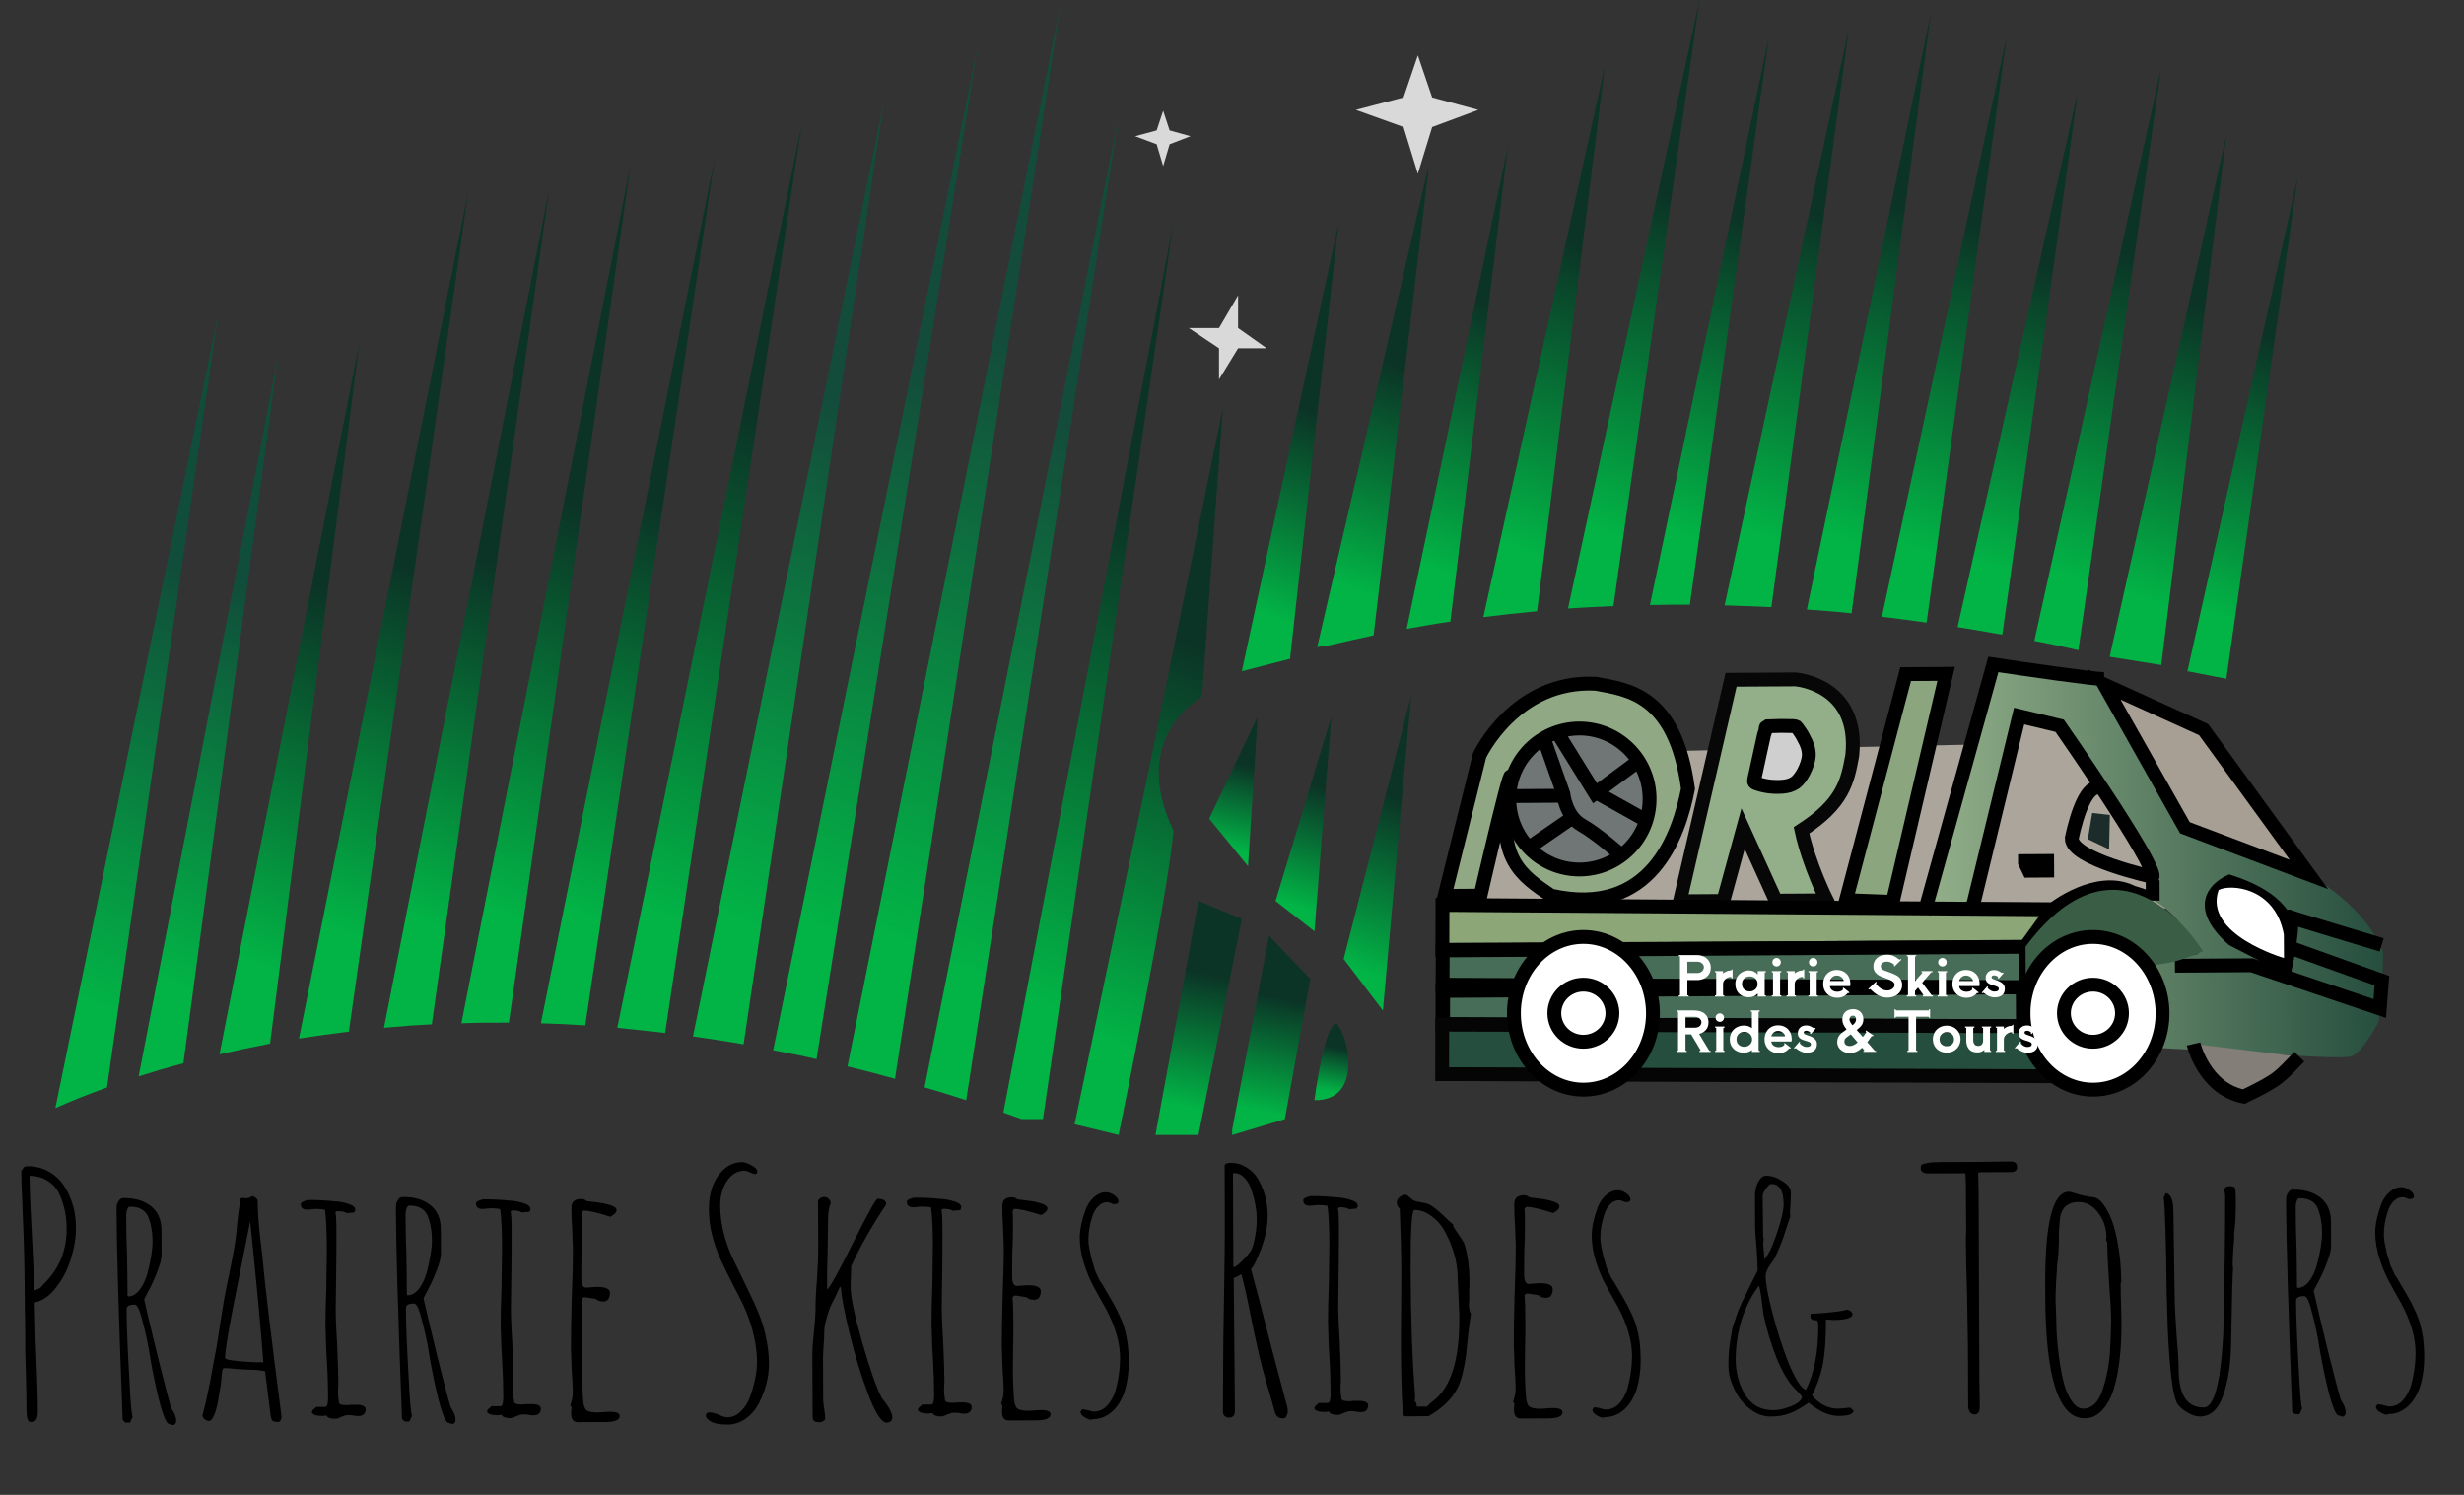 <svg width="89" height="54" viewBox="0 0 89 54" fill="none" xmlns="http://www.w3.org/2000/svg">
<rect x="0" y="0" width="89" height="54" fill="#333333" stroke="none"/>
<path d="M1.103 51.369C1.007 51.369 0.959 51.229 0.958 50.949C0.956 50.549 0.951 50.193 0.941 49.881L0.913 48.801L0.909 47.829C0.9 47.541 0.895 47.217 0.894 46.857C0.889 45.785 0.866 44.793 0.822 43.882L0.808 43.45C0.782 42.978 0.769 42.594 0.768 42.298L0.804 42.25C0.811 42.234 0.827 42.214 0.851 42.19C0.859 42.165 0.879 42.149 0.911 42.141C0.927 42.133 0.955 42.129 0.995 42.129C1.275 42.128 1.527 42.191 1.752 42.318C1.984 42.445 2.173 42.62 2.318 42.844C2.6 43.283 2.742 43.782 2.744 44.342C2.745 44.702 2.687 45.07 2.568 45.447C2.458 45.823 2.287 46.164 2.056 46.469C1.817 46.798 1.55 46.991 1.254 47.048L1.284 48.38L1.31 49.028C1.345 49.796 1.364 50.452 1.366 50.995C1.366 51.123 1.347 51.22 1.307 51.284C1.275 51.34 1.207 51.368 1.103 51.369ZM1.253 46.604C1.325 46.596 1.396 46.563 1.468 46.507C1.484 46.499 1.512 46.467 1.552 46.411C1.552 46.411 1.58 46.383 1.636 46.326C2.153 45.804 2.411 45.151 2.408 44.367C2.406 43.919 2.316 43.504 2.139 43.12C2.042 42.921 1.902 42.765 1.717 42.654C1.533 42.535 1.316 42.476 1.068 42.477C1.07 42.933 1.097 43.617 1.148 44.528C1.2 45.44 1.227 46.124 1.228 46.58L1.253 46.604ZM6.064 51.421C5.967 51.318 5.862 51.042 5.749 50.594C5.635 50.147 5.529 49.643 5.431 49.084C5.365 48.628 5.271 48.176 5.149 47.729C5.052 47.329 4.959 47.129 4.871 47.13L4.835 47.13C4.659 47.131 4.571 47.187 4.572 47.299C4.574 47.875 4.609 48.751 4.678 49.927C4.713 50.646 4.75 51.066 4.791 51.186L4.696 51.391L4.528 51.391L4.431 51.295C4.289 47.6 4.215 45.08 4.21 43.736C4.209 43.648 4.213 43.576 4.221 43.52C4.237 43.464 4.265 43.412 4.304 43.364C4.336 43.308 4.392 43.28 4.472 43.279C4.88 43.278 5.208 43.376 5.457 43.575C5.706 43.775 5.831 44.062 5.833 44.438L5.836 45.314C5.837 45.466 5.785 45.67 5.682 45.927C5.587 46.183 5.48 46.419 5.361 46.636L5.206 46.937C5.296 47.344 5.471 48.079 5.731 49.142C5.999 50.197 6.145 50.757 6.17 50.821C6.178 50.829 6.186 50.849 6.194 50.881C6.21 50.913 6.238 50.961 6.278 51.024C6.335 51.136 6.363 51.232 6.363 51.312C6.364 51.424 6.32 51.48 6.232 51.48L6.064 51.421ZM4.63 46.831C4.782 46.83 4.918 46.754 5.037 46.601C5.156 46.449 5.252 46.252 5.323 46.012C5.449 45.523 5.511 45.135 5.51 44.847C5.509 44.663 5.497 44.511 5.472 44.391C5.456 44.272 5.423 44.144 5.375 44.008C5.278 43.728 5.049 43.589 4.689 43.59C4.649 43.591 4.617 43.627 4.594 43.699C4.57 43.763 4.558 43.831 4.558 43.903C4.561 44.439 4.57 44.923 4.588 45.355C4.598 45.787 4.604 46.271 4.606 46.807L4.63 46.831ZM10.072 51.37C9.952 51.37 9.876 51.354 9.844 51.322C9.812 51.298 9.788 51.227 9.771 51.107C9.697 50.523 9.651 50.159 9.635 50.015L9.573 49.535C9.397 49.496 9.197 49.477 8.973 49.478L8.541 49.455C8.349 49.432 8.209 49.421 8.121 49.421C8.073 49.421 8.045 49.441 8.037 49.481C8.037 49.505 8.033 49.517 8.025 49.517L8.002 49.758C7.994 49.902 7.952 50.19 7.873 50.622C7.834 50.838 7.787 51.006 7.731 51.127C7.668 51.263 7.608 51.331 7.552 51.331C7.504 51.331 7.452 51.312 7.396 51.272C7.34 51.224 7.311 51.176 7.311 51.128L7.323 51.092L7.335 51.056C7.477 50.488 7.595 49.923 7.688 49.363L7.829 48.618L7.97 47.706C7.97 47.706 8.013 47.441 8.099 46.913C8.138 46.697 8.209 46.349 8.311 45.868C8.421 45.324 8.487 44.952 8.51 44.752C8.518 44.727 8.534 44.579 8.557 44.307C8.587 44.003 8.614 43.779 8.638 43.635C8.661 43.427 8.685 43.307 8.709 43.275L8.793 43.274C8.817 43.282 8.845 43.286 8.877 43.286C8.973 43.286 9.044 43.261 9.092 43.213C9.148 43.213 9.196 43.233 9.236 43.273C9.285 43.304 9.309 43.344 9.309 43.392C9.31 43.776 9.34 44.216 9.398 44.712C9.431 44.968 9.456 45.18 9.473 45.348C9.565 46.379 9.796 48.315 10.167 51.153L10.168 51.189C10.168 51.269 10.136 51.329 10.072 51.37ZM9.512 49.212C9.427 48.06 9.269 46.361 9.036 44.114L8.4 47.32C8.22 48.241 8.13 48.821 8.131 49.061C8.131 49.101 8.283 49.136 8.588 49.167C8.892 49.198 9.16 49.213 9.392 49.212L9.512 49.212ZM12.117 51.253C11.934 51.254 11.825 51.215 11.793 51.135C11.753 51.135 11.721 51.139 11.697 51.147L11.601 51.148C11.425 51.148 11.313 51.109 11.265 51.029C11.264 50.973 11.296 50.925 11.36 50.884L11.42 50.824L11.768 50.823L11.816 50.775L11.839 50.666L11.851 50.523C11.849 50.035 11.835 49.599 11.809 49.215L11.784 48.771L11.756 47.895C11.755 47.583 11.765 47.115 11.787 46.491L11.805 45.099C11.803 44.491 11.781 44.027 11.74 43.707C11.668 43.683 11.548 43.672 11.38 43.672L11.248 43.685C11.2 43.693 11.148 43.697 11.092 43.697C10.94 43.698 10.864 43.63 10.863 43.494C10.863 43.462 10.899 43.43 10.971 43.398C11.043 43.366 11.102 43.349 11.15 43.349C11.454 43.348 11.759 43.363 12.063 43.394C12.247 43.401 12.431 43.436 12.615 43.499C12.759 43.547 12.832 43.615 12.832 43.703C12.832 43.719 12.82 43.751 12.796 43.799L12.52 43.824C12.464 43.776 12.348 43.752 12.172 43.753L12.112 43.789C12.136 43.861 12.149 44.073 12.151 44.425C12.153 44.953 12.151 45.429 12.144 45.853L12.126 47.281C12.127 47.641 12.145 48.077 12.179 48.589C12.205 49.173 12.219 49.613 12.22 49.909L12.221 50.065C12.213 50.121 12.209 50.193 12.21 50.281C12.21 50.465 12.223 50.577 12.247 50.617L12.235 50.641C12.235 50.721 12.323 50.761 12.499 50.76C12.572 50.76 12.632 50.755 12.68 50.747L12.86 50.746C13.091 50.746 13.208 50.801 13.208 50.913C13.208 50.985 13.185 51.045 13.137 51.093C13.089 51.134 13.025 51.154 12.945 51.154C12.873 51.154 12.809 51.147 12.753 51.131C12.689 51.123 12.621 51.12 12.549 51.12C12.501 51.12 12.429 51.14 12.333 51.181C12.237 51.229 12.165 51.253 12.117 51.253ZM16.154 51.382C16.057 51.278 15.952 51.002 15.838 50.555C15.725 50.107 15.619 49.604 15.521 49.044C15.455 48.588 15.361 48.137 15.239 47.689C15.142 47.29 15.049 47.09 14.961 47.09L14.925 47.09C14.749 47.091 14.661 47.148 14.662 47.26C14.664 47.836 14.699 48.711 14.768 49.887C14.803 50.607 14.84 51.027 14.881 51.147L14.786 51.351L14.617 51.352L14.521 51.256C14.379 47.561 14.305 45.041 14.3 43.697C14.299 43.609 14.303 43.537 14.311 43.481C14.326 43.425 14.354 43.373 14.394 43.325C14.426 43.268 14.482 43.24 14.562 43.24C14.97 43.238 15.298 43.337 15.547 43.536C15.796 43.735 15.921 44.023 15.922 44.398L15.926 45.275C15.926 45.426 15.875 45.631 15.772 45.887C15.677 46.144 15.57 46.38 15.451 46.596L15.296 46.897C15.386 47.305 15.561 48.04 15.821 49.103C16.089 50.158 16.235 50.717 16.259 50.781C16.267 50.789 16.275 50.809 16.284 50.841C16.3 50.873 16.328 50.921 16.368 50.985C16.424 51.097 16.453 51.193 16.453 51.273C16.454 51.385 16.41 51.441 16.322 51.441L16.154 51.382ZM14.72 46.791C14.872 46.791 15.007 46.714 15.127 46.562C15.246 46.409 15.341 46.213 15.412 45.972C15.539 45.484 15.601 45.096 15.6 44.808C15.599 44.624 15.587 44.472 15.562 44.352C15.546 44.232 15.513 44.104 15.465 43.968C15.367 43.689 15.139 43.55 14.779 43.551C14.739 43.551 14.707 43.587 14.683 43.659C14.66 43.723 14.648 43.791 14.648 43.864C14.65 44.4 14.66 44.883 14.678 45.315C14.688 45.747 14.694 46.231 14.696 46.767L14.72 46.791ZM18.445 51.229C18.262 51.229 18.153 51.19 18.121 51.11C18.081 51.11 18.049 51.114 18.025 51.122L17.929 51.123C17.753 51.123 17.641 51.084 17.593 51.004C17.592 50.948 17.624 50.9 17.688 50.86L17.748 50.799L18.096 50.798L18.144 50.75L18.167 50.642L18.179 50.498C18.177 50.01 18.163 49.574 18.138 49.19L18.112 48.746L18.084 47.87C18.083 47.558 18.093 47.09 18.115 46.466L18.134 45.074C18.131 44.466 18.109 44.002 18.068 43.682C17.996 43.658 17.876 43.647 17.708 43.648L17.576 43.66C17.528 43.668 17.476 43.672 17.42 43.673C17.268 43.673 17.192 43.605 17.191 43.469C17.191 43.438 17.227 43.405 17.299 43.373C17.371 43.341 17.431 43.325 17.479 43.324C17.783 43.323 18.087 43.338 18.391 43.369C18.575 43.376 18.759 43.411 18.943 43.475C19.087 43.522 19.16 43.59 19.16 43.678C19.16 43.694 19.148 43.726 19.124 43.774L18.849 43.799C18.792 43.751 18.676 43.728 18.5 43.728L18.44 43.765C18.465 43.837 18.477 44.048 18.479 44.401C18.481 44.928 18.479 45.404 18.472 45.828L18.454 47.257C18.455 47.617 18.473 48.053 18.507 48.564C18.533 49.148 18.547 49.588 18.548 49.884L18.549 50.04C18.541 50.096 18.537 50.168 18.538 50.256C18.538 50.44 18.551 50.552 18.575 50.592L18.563 50.616C18.564 50.696 18.652 50.736 18.828 50.735C18.9 50.735 18.96 50.731 19.008 50.722L19.188 50.722C19.42 50.721 19.536 50.776 19.536 50.888C19.537 50.96 19.513 51.02 19.465 51.069C19.417 51.109 19.353 51.129 19.273 51.129C19.201 51.13 19.137 51.122 19.081 51.106C19.017 51.098 18.949 51.095 18.877 51.095C18.829 51.095 18.757 51.115 18.661 51.156C18.566 51.204 18.494 51.228 18.445 51.229ZM20.874 51.375C20.73 51.376 20.649 51.292 20.633 51.124L20.632 50.968C20.64 50.928 20.644 50.88 20.644 50.824L20.595 50.776C20.659 50.608 20.69 50.444 20.689 50.284C20.689 50.1 20.676 49.836 20.65 49.492L20.623 48.7C20.622 48.3 20.631 47.7 20.652 46.9C20.681 46.188 20.695 45.584 20.693 45.088L20.666 44.368C20.649 44.152 20.641 43.912 20.64 43.648C20.639 43.528 20.667 43.444 20.723 43.396C20.778 43.34 20.866 43.311 20.986 43.311C21.066 43.31 21.13 43.334 21.178 43.382C21.195 43.39 21.311 43.405 21.527 43.429C21.727 43.452 21.899 43.487 22.043 43.535C22.195 43.582 22.271 43.642 22.272 43.714C22.272 43.794 22.196 43.874 22.045 43.955C21.588 43.804 21.264 43.73 21.072 43.73L21.012 43.803C21.02 43.874 21.025 44.047 21.026 44.319C21.027 44.663 21.021 44.971 21.006 45.243C20.999 45.523 20.996 45.835 20.997 46.179C20.998 46.403 21.055 46.514 21.167 46.514L21.359 46.501C21.423 46.493 21.491 46.489 21.563 46.488C21.875 46.487 22.031 46.559 22.032 46.703C22.032 46.791 22.012 46.867 21.972 46.931C21.933 46.987 21.873 47.015 21.793 47.016C21.673 47.016 21.581 46.984 21.516 46.921L21.132 46.862L21.072 46.862L21.012 46.923L21.012 46.959C21.029 47.094 21.038 47.41 21.04 47.907C21.041 48.218 21.039 48.502 21.032 48.758L21.023 49.611C21.024 49.923 21.037 50.242 21.063 50.57C21.071 50.754 21.112 50.878 21.184 50.942C21.256 50.998 21.388 51.025 21.58 51.024L21.796 51.012C21.868 51.003 21.948 50.999 22.036 50.999C22.268 50.998 22.384 51.049 22.385 51.153C22.386 51.297 22.21 51.37 21.858 51.371L20.874 51.375ZM26.283 51.462C26.139 51.463 26.027 51.455 25.947 51.439C25.875 51.432 25.795 51.408 25.707 51.368C25.611 51.321 25.538 51.253 25.49 51.165C25.49 51.069 25.534 51.021 25.622 51.021C25.709 51.02 25.822 51.048 25.958 51.103C26.086 51.167 26.194 51.198 26.282 51.198C26.458 51.197 26.618 51.125 26.761 50.98C26.913 50.836 27.028 50.647 27.107 50.415C27.265 49.958 27.344 49.554 27.342 49.202C27.341 48.81 27.283 48.414 27.17 48.014C27.056 47.615 26.907 47.239 26.721 46.888C26.681 46.8 26.613 46.669 26.516 46.493C26.314 46.094 26.161 45.782 26.056 45.559C25.951 45.335 25.858 45.088 25.777 44.816C25.664 44.456 25.606 44.069 25.605 43.653C25.604 43.389 25.643 43.136 25.722 42.896C25.809 42.648 25.944 42.435 26.127 42.258C26.326 42.074 26.55 41.981 26.798 41.98C26.894 41.98 27.01 42.019 27.147 42.099C27.283 42.17 27.351 42.242 27.352 42.314C27.352 42.378 27.328 42.41 27.28 42.41C27.232 42.41 27.168 42.391 27.088 42.351C27.015 42.311 26.947 42.291 26.883 42.292C26.699 42.292 26.536 42.361 26.392 42.498C26.257 42.634 26.157 42.802 26.094 43.003C26.039 43.171 26.012 43.355 26.012 43.555C26.014 43.867 26.055 44.191 26.136 44.526C26.217 44.854 26.327 45.162 26.464 45.449L26.887 46.324L27.008 46.575C27.177 46.919 27.307 47.202 27.395 47.426C27.492 47.649 27.573 47.901 27.638 48.181C27.728 48.556 27.773 48.916 27.775 49.26C27.776 49.724 27.658 50.197 27.42 50.678C27.301 50.91 27.142 51.099 26.942 51.243C26.743 51.388 26.523 51.461 26.283 51.462ZM32.028 51.392C31.836 51.392 31.606 51.033 31.34 50.314C31.089 49.651 30.87 48.932 30.683 48.157C30.496 47.382 30.394 46.838 30.377 46.526L30.341 46.478L30.162 46.863C30.075 47.031 30.007 47.171 29.96 47.284C29.92 47.388 29.881 47.52 29.841 47.68C29.794 47.832 29.77 47.988 29.771 48.148C29.772 48.308 29.764 48.452 29.749 48.58L29.727 49.013L29.733 50.548C29.733 50.62 29.745 50.736 29.77 50.896C29.794 51.04 29.807 51.152 29.807 51.232C29.807 51.272 29.788 51.304 29.748 51.328C29.708 51.361 29.664 51.377 29.616 51.377C29.512 51.377 29.44 51.362 29.4 51.33C29.367 51.298 29.351 51.23 29.351 51.126L29.342 48.87C29.341 48.742 29.36 48.49 29.399 48.114C29.438 47.738 29.456 47.486 29.456 47.358C29.455 47.022 29.473 46.633 29.512 46.193C29.542 45.745 29.556 45.361 29.555 45.041L29.548 43.373C29.596 43.285 29.672 43.241 29.776 43.24C29.84 43.24 29.892 43.264 29.932 43.312C29.98 43.352 30.005 43.403 30.005 43.467C29.941 43.612 29.91 43.804 29.911 44.044L29.892 45.304C29.878 45.688 29.871 46.112 29.873 46.576C29.953 46.552 30.263 45.998 30.802 44.916C31.342 43.842 31.64 43.305 31.696 43.305C31.904 43.304 32.008 43.371 32.009 43.508C31.5 44.27 31.079 45.011 30.746 45.733L30.735 46.117C30.728 46.229 30.724 46.357 30.725 46.501C30.726 46.853 30.865 47.512 31.14 48.479C31.416 49.446 31.651 50.117 31.844 50.492C31.933 50.612 31.985 50.68 32.001 50.696C32.082 50.807 32.138 50.903 32.17 50.983C32.211 51.055 32.231 51.131 32.231 51.211C32.231 51.267 32.212 51.311 32.172 51.343C32.132 51.375 32.084 51.391 32.028 51.392ZM34.008 51.168C33.824 51.169 33.716 51.129 33.684 51.049C33.644 51.049 33.611 51.053 33.587 51.061L33.492 51.062C33.316 51.062 33.203 51.023 33.155 50.943C33.155 50.887 33.187 50.839 33.251 50.799L33.31 50.739L33.658 50.737L33.706 50.689L33.73 50.581L33.741 50.437C33.739 49.949 33.725 49.513 33.7 49.129L33.674 48.685L33.647 47.809C33.646 47.497 33.656 47.029 33.677 46.405L33.696 45.013C33.694 44.405 33.672 43.941 33.63 43.621C33.558 43.597 33.438 43.586 33.27 43.587L33.138 43.599C33.09 43.607 33.038 43.611 32.982 43.612C32.83 43.612 32.754 43.545 32.754 43.409C32.753 43.377 32.789 43.344 32.861 43.312C32.933 43.28 32.993 43.264 33.041 43.264C33.345 43.262 33.649 43.277 33.953 43.308C34.137 43.315 34.321 43.35 34.506 43.414C34.65 43.461 34.722 43.529 34.722 43.617C34.722 43.633 34.711 43.665 34.687 43.713L34.411 43.738C34.355 43.69 34.239 43.667 34.063 43.667L34.003 43.704C34.027 43.776 34.04 43.988 34.041 44.34C34.043 44.868 34.041 45.344 34.035 45.768L34.016 47.196C34.018 47.556 34.035 47.992 34.069 48.504C34.096 49.087 34.109 49.527 34.111 49.823L34.111 49.979C34.103 50.035 34.1 50.107 34.1 50.195C34.101 50.379 34.113 50.491 34.137 50.531L34.126 50.555C34.126 50.635 34.214 50.675 34.39 50.674C34.462 50.674 34.522 50.67 34.57 50.662L34.75 50.661C34.982 50.66 35.098 50.715 35.099 50.828C35.099 50.9 35.075 50.96 35.027 51.008C34.98 51.048 34.916 51.068 34.836 51.069C34.764 51.069 34.7 51.061 34.644 51.045C34.579 51.038 34.511 51.034 34.439 51.034C34.391 51.034 34.319 51.054 34.224 51.095C34.128 51.143 34.056 51.168 34.008 51.168ZM36.436 51.314C36.292 51.315 36.212 51.231 36.195 51.063L36.195 50.907C36.202 50.867 36.206 50.819 36.206 50.763L36.158 50.715C36.221 50.547 36.252 50.383 36.252 50.223C36.251 50.039 36.238 49.775 36.213 49.431L36.186 48.639C36.184 48.239 36.194 47.639 36.215 46.839C36.244 46.127 36.258 45.523 36.256 45.027L36.229 44.307C36.212 44.091 36.203 43.851 36.202 43.587C36.202 43.467 36.229 43.383 36.285 43.335C36.341 43.279 36.429 43.25 36.549 43.25C36.629 43.249 36.693 43.273 36.741 43.321C36.757 43.329 36.873 43.344 37.089 43.368C37.289 43.391 37.461 43.426 37.605 43.474C37.758 43.521 37.834 43.581 37.834 43.653C37.834 43.733 37.759 43.813 37.607 43.894C37.151 43.743 36.826 43.669 36.634 43.669L36.575 43.742C36.583 43.814 36.587 43.986 36.589 44.258C36.59 44.602 36.583 44.91 36.568 45.182C36.561 45.462 36.559 45.774 36.56 46.118C36.561 46.342 36.617 46.453 36.729 46.453L36.921 46.44C36.985 46.432 37.053 46.428 37.125 46.428C37.437 46.426 37.593 46.498 37.594 46.642C37.594 46.73 37.575 46.806 37.535 46.87C37.495 46.926 37.435 46.954 37.355 46.955C37.235 46.955 37.143 46.923 37.079 46.86L36.694 46.801L36.635 46.801L36.575 46.862L36.575 46.898C36.591 47.034 36.601 47.35 36.603 47.846C36.604 48.158 36.601 48.442 36.594 48.698L36.585 49.55C36.587 49.862 36.6 50.182 36.625 50.51C36.634 50.694 36.674 50.817 36.746 50.881C36.819 50.937 36.951 50.964 37.143 50.964L37.359 50.951C37.431 50.942 37.511 50.938 37.599 50.938C37.831 50.937 37.947 50.988 37.947 51.092C37.948 51.236 37.772 51.309 37.42 51.31L36.436 51.314ZM39.41 51.291C39.322 51.275 39.238 51.239 39.158 51.184C39.078 51.136 39.034 51.076 39.025 51.004L39.085 50.908C39.117 50.908 39.189 50.919 39.301 50.943C39.389 50.975 39.461 50.99 39.517 50.99C39.693 50.989 39.849 50.921 39.984 50.784C40.12 50.64 40.223 50.455 40.294 50.231C40.405 49.815 40.459 49.422 40.458 49.054C40.456 48.502 40.285 47.911 39.947 47.281C39.737 46.913 39.576 46.622 39.463 46.406C39.35 46.191 39.249 45.943 39.16 45.664C39.055 45.336 39.002 45.02 39.001 44.716C39 44.428 39.07 44.088 39.213 43.695C39.284 43.511 39.383 43.363 39.511 43.25C39.647 43.13 39.79 43.069 39.942 43.069C40.046 43.068 40.146 43.104 40.243 43.175C40.347 43.247 40.399 43.323 40.4 43.403C40.4 43.467 40.348 43.499 40.244 43.499C40.212 43.499 40.172 43.488 40.124 43.464C40.076 43.44 40.032 43.428 39.992 43.428C39.872 43.429 39.764 43.477 39.668 43.574C39.573 43.67 39.501 43.794 39.454 43.946C39.359 44.243 39.312 44.515 39.313 44.763C39.313 44.915 39.334 45.071 39.375 45.231C39.383 45.279 39.391 45.319 39.399 45.351C39.407 45.383 39.411 45.407 39.411 45.423L39.484 45.662L39.545 45.878L39.642 46.094C39.666 46.15 39.691 46.202 39.715 46.249C39.747 46.289 39.775 46.329 39.799 46.369L39.944 46.62C39.976 46.668 40.045 46.784 40.15 46.968C40.254 47.143 40.351 47.331 40.44 47.531C40.52 47.698 40.581 47.858 40.622 48.01C40.662 48.154 40.699 48.33 40.732 48.537C40.756 48.737 40.769 48.957 40.77 49.197C40.772 49.581 40.721 49.941 40.618 50.278C40.476 50.678 40.269 50.959 39.998 51.12C39.846 51.217 39.67 51.266 39.47 51.266L39.41 51.291ZM40.34 43.463C40.34 43.455 40.336 43.451 40.328 43.451L40.328 43.463L40.34 43.463ZM46.346 51.239C46.186 51.24 46.086 51.16 46.045 51.001L45.899 50.473C45.672 49.73 45.506 49.103 45.4 48.591C45.335 48.311 45.253 47.924 45.155 47.428C45.041 46.852 44.935 46.385 44.838 46.025L44.718 46.098L44.562 46.17L44.604 50.79L44.605 50.97C44.606 51.13 44.534 51.211 44.39 51.211C44.326 51.211 44.274 51.192 44.234 51.152C44.194 51.112 44.173 51.064 44.173 51.008L44.173 50.828L44.187 48.404L44.206 47.24C44.233 45.84 44.244 44.648 44.24 43.664L44.234 42.116C44.234 42.044 44.306 42.007 44.45 42.007C44.658 42.006 44.85 42.061 45.027 42.173C45.211 42.284 45.356 42.435 45.461 42.627C45.678 43.018 45.788 43.446 45.789 43.91C45.791 44.278 45.712 44.678 45.554 45.111C45.507 45.231 45.447 45.371 45.376 45.531C45.304 45.684 45.241 45.788 45.185 45.844C45.355 46.459 45.603 47.406 45.928 48.685L46.501 50.843C46.509 50.867 46.513 50.911 46.513 50.975C46.513 51.047 46.498 51.107 46.466 51.155C46.442 51.211 46.402 51.239 46.346 51.239ZM44.549 45.775C44.613 45.774 44.721 45.698 44.872 45.545C45.023 45.393 45.131 45.264 45.194 45.16C45.25 45.048 45.297 44.88 45.336 44.655C45.376 44.431 45.395 44.231 45.394 44.055C45.393 43.727 45.336 43.391 45.222 43.048C45.165 42.848 45.081 42.688 44.968 42.569C44.856 42.441 44.731 42.378 44.596 42.378L44.572 42.378C44.563 42.386 44.551 42.39 44.535 42.391L44.549 45.775ZM48.328 51.112C48.144 51.112 48.036 51.073 48.004 50.993C47.964 50.993 47.932 50.997 47.908 51.005L47.812 51.006C47.636 51.006 47.524 50.967 47.475 50.887C47.475 50.831 47.507 50.783 47.571 50.743L47.63 50.682L47.978 50.681L48.026 50.633L48.05 50.525L48.061 50.381C48.059 49.893 48.046 49.457 48.02 49.073L47.994 48.629L47.967 47.753C47.966 47.441 47.976 46.973 47.998 46.349L48.016 44.957C48.014 44.349 47.992 43.885 47.951 43.565C47.879 43.541 47.758 43.53 47.59 43.531L47.459 43.543C47.41 43.551 47.358 43.555 47.303 43.556C47.151 43.556 47.074 43.489 47.074 43.353C47.074 43.321 47.109 43.288 47.181 43.256C47.253 43.224 47.313 43.208 47.361 43.207C47.665 43.206 47.969 43.221 48.273 43.252C48.457 43.259 48.642 43.294 48.826 43.358C48.97 43.405 49.042 43.473 49.043 43.561C49.043 43.577 49.031 43.609 49.007 43.657L48.731 43.682C48.675 43.634 48.559 43.611 48.383 43.611L48.323 43.648C48.347 43.72 48.36 43.931 48.361 44.283C48.364 44.812 48.361 45.288 48.355 45.712L48.337 47.14C48.338 47.5 48.356 47.936 48.39 48.447C48.416 49.031 48.43 49.471 48.431 49.767L48.431 49.923C48.424 49.979 48.42 50.051 48.42 50.139C48.421 50.323 48.434 50.435 48.458 50.475L48.446 50.499C48.446 50.579 48.534 50.619 48.71 50.618C48.782 50.618 48.842 50.614 48.89 50.605L49.07 50.605C49.302 50.604 49.418 50.659 49.419 50.771C49.419 50.843 49.395 50.904 49.347 50.952C49.3 50.992 49.236 51.012 49.156 51.013C49.084 51.013 49.02 51.005 48.964 50.989C48.9 50.981 48.832 50.978 48.76 50.978C48.712 50.978 48.64 50.998 48.544 51.039C48.448 51.087 48.376 51.111 48.328 51.112ZM50.756 51.162C50.692 51.163 50.66 51.055 50.659 50.839C50.625 50.287 50.606 49.591 50.603 48.751C50.6 48.223 50.603 47.751 50.609 47.335L50.615 45.919C50.613 45.311 50.594 44.559 50.559 43.663C50.486 43.599 50.45 43.519 50.45 43.423C50.45 43.367 50.481 43.311 50.545 43.255C50.617 43.191 50.681 43.158 50.737 43.158C50.801 43.158 50.861 43.19 50.917 43.254L51.05 43.361C51.098 43.385 51.19 43.408 51.326 43.432C51.462 43.455 51.558 43.479 51.614 43.503C51.734 43.566 51.895 43.69 52.096 43.873C52.288 44.064 52.421 44.184 52.493 44.231L52.481 44.255C52.489 44.303 52.55 44.407 52.662 44.567C52.751 44.686 52.823 44.798 52.88 44.902C53.009 45.269 53.075 45.745 53.077 46.329C53.078 46.433 53.074 46.525 53.066 46.605L53.067 46.893L53.068 46.989L53.056 47.109C53.057 47.261 53.081 47.381 53.13 47.469C53.083 47.725 53.025 48.209 52.955 48.922C52.932 49.13 52.893 49.35 52.838 49.582C52.783 49.814 52.715 50.007 52.636 50.159C52.43 50.552 52.083 50.885 51.596 51.159L50.756 51.162ZM51.547 50.811C51.602 50.747 51.654 50.695 51.702 50.654C51.702 50.654 51.73 50.634 51.786 50.594L51.882 50.51C52.44 50.004 52.716 49.042 52.71 47.627L52.709 47.398C52.701 47.335 52.697 47.267 52.697 47.195L52.644 45.983C52.618 45.519 52.476 45.039 52.218 44.544C52.097 44.297 51.932 44.098 51.724 43.946C51.523 43.787 51.311 43.708 51.087 43.709C50.991 43.709 50.946 44.449 50.952 45.929C50.958 47.641 51.012 49.133 51.113 50.405L51.102 50.633L51.15 50.657L51.175 50.813L51.547 50.811ZM54.928 51.242C54.784 51.242 54.704 51.159 54.687 50.991L54.687 50.835C54.694 50.795 54.698 50.747 54.698 50.691L54.65 50.643C54.713 50.475 54.745 50.311 54.744 50.151C54.743 49.967 54.73 49.703 54.705 49.359L54.678 48.567C54.676 48.167 54.686 47.567 54.707 46.767C54.736 46.055 54.75 45.45 54.748 44.955L54.721 44.235C54.704 44.019 54.695 43.779 54.694 43.515C54.694 43.395 54.721 43.311 54.777 43.262C54.833 43.206 54.921 43.178 55.041 43.177C55.121 43.177 55.185 43.201 55.233 43.249C55.249 43.257 55.365 43.272 55.581 43.295C55.781 43.319 55.953 43.354 56.097 43.401C56.25 43.449 56.326 43.508 56.326 43.58C56.327 43.66 56.251 43.741 56.099 43.821C55.643 43.671 55.318 43.596 55.126 43.597L55.067 43.669C55.075 43.741 55.08 43.913 55.081 44.185C55.082 44.529 55.075 44.837 55.06 45.109C55.053 45.389 55.05 45.701 55.052 46.045C55.053 46.269 55.109 46.381 55.221 46.381L55.413 46.368C55.477 46.36 55.545 46.355 55.617 46.355C55.929 46.354 56.085 46.425 56.086 46.569C56.086 46.657 56.067 46.733 56.027 46.797C55.987 46.854 55.927 46.882 55.847 46.882C55.727 46.883 55.635 46.851 55.571 46.787L55.187 46.729L55.127 46.729L55.067 46.789L55.067 46.825C55.084 46.961 55.093 47.277 55.095 47.773C55.096 48.085 55.093 48.369 55.086 48.625L55.077 49.477C55.078 49.789 55.092 50.109 55.117 50.437C55.126 50.621 55.166 50.745 55.239 50.809C55.311 50.864 55.443 50.892 55.635 50.891L55.851 50.878C55.923 50.87 56.003 50.866 56.091 50.865C56.323 50.864 56.439 50.916 56.439 51.02C56.44 51.164 56.264 51.237 55.912 51.238L54.928 51.242ZM57.903 51.218C57.814 51.203 57.73 51.167 57.65 51.111C57.57 51.063 57.526 51.004 57.517 50.932L57.577 50.836C57.609 50.835 57.681 50.847 57.793 50.871C57.881 50.902 57.953 50.918 58.009 50.918C58.185 50.917 58.341 50.849 58.477 50.712C58.612 50.568 58.715 50.383 58.786 50.159C58.897 49.742 58.951 49.35 58.95 48.982C58.948 48.43 58.777 47.839 58.439 47.208C58.229 46.841 58.068 46.55 57.955 46.334C57.843 46.118 57.742 45.871 57.652 45.591C57.547 45.264 57.494 44.948 57.493 44.644C57.492 44.356 57.562 44.016 57.705 43.623C57.776 43.439 57.875 43.29 58.003 43.178C58.139 43.057 58.282 42.997 58.434 42.996C58.538 42.996 58.638 43.031 58.735 43.103C58.839 43.175 58.891 43.25 58.892 43.33C58.892 43.394 58.84 43.426 58.736 43.427C58.704 43.427 58.664 43.415 58.616 43.391C58.568 43.368 58.524 43.356 58.484 43.356C58.364 43.356 58.256 43.405 58.16 43.501C58.065 43.597 57.993 43.722 57.946 43.874C57.851 44.17 57.804 44.443 57.805 44.691C57.806 44.843 57.826 44.998 57.867 45.158C57.875 45.206 57.883 45.246 57.891 45.278C57.899 45.31 57.903 45.334 57.904 45.35L57.976 45.59L58.037 45.806L58.134 46.021C58.158 46.077 58.182 46.129 58.207 46.177C58.239 46.217 58.267 46.257 58.291 46.297L58.436 46.548C58.468 46.596 58.537 46.712 58.642 46.895C58.746 47.071 58.843 47.258 58.932 47.458C59.012 47.626 59.073 47.786 59.114 47.938C59.154 48.081 59.191 48.257 59.224 48.465C59.248 48.665 59.261 48.885 59.262 49.125C59.264 49.509 59.213 49.869 59.111 50.206C58.968 50.606 58.761 50.887 58.49 51.048C58.338 51.145 58.162 51.193 57.962 51.194L57.903 51.218ZM58.832 43.391C58.832 43.383 58.828 43.379 58.82 43.379L58.82 43.391L58.832 43.391ZM66.949 50.955C66.95 51.083 66.77 51.148 66.41 51.149C66.29 51.149 66.158 51.126 66.014 51.078C65.878 51.031 65.761 50.975 65.665 50.912C65.545 50.84 65.433 50.761 65.328 50.673C65.049 50.866 64.818 50.995 64.634 51.06C64.45 51.133 64.226 51.169 63.962 51.17C63.69 51.172 63.434 51.077 63.193 50.886C62.952 50.694 62.767 50.455 62.638 50.168C62.501 49.88 62.432 49.605 62.431 49.34C62.43 48.98 62.453 48.68 62.499 48.44L62.558 48.068C62.566 47.988 62.601 47.868 62.665 47.708C62.688 47.636 62.708 47.575 62.724 47.527C62.748 47.471 62.764 47.423 62.771 47.383L62.926 47.023L63.093 46.698C63.109 46.658 63.132 46.606 63.164 46.542C63.196 46.477 63.236 46.397 63.283 46.301L63.486 45.904C63.485 45.712 63.472 45.432 63.446 45.065C63.413 44.737 63.396 44.457 63.395 44.225L63.391 43.229C63.39 42.981 63.445 42.776 63.557 42.616C63.62 42.52 63.696 42.471 63.784 42.471C63.976 42.47 64.172 42.534 64.373 42.661C64.581 42.788 64.686 42.928 64.687 43.08C64.687 43.216 64.684 43.336 64.676 43.44L64.653 43.8L64.666 43.944L64.405 44.725C64.318 44.973 64.215 45.218 64.096 45.458C64.088 45.474 64.044 45.538 63.965 45.651C63.837 45.827 63.774 45.975 63.774 46.095C63.775 46.351 63.857 46.795 64.02 47.426C64.182 48.058 64.376 48.661 64.603 49.236C64.853 49.835 65.062 50.158 65.231 50.206C65.532 49.604 65.681 48.828 65.677 47.876C65.677 47.812 65.669 47.764 65.653 47.732C65.629 47.692 65.605 47.68 65.581 47.696C65.493 47.697 65.433 47.669 65.4 47.613L65.4 47.589L65.388 47.517L65.412 47.457C65.564 47.456 65.8 47.439 66.12 47.406C66.439 47.373 66.635 47.34 66.707 47.308C66.763 47.316 66.811 47.335 66.851 47.367C66.891 47.399 66.912 47.439 66.912 47.487C66.912 47.543 66.848 47.591 66.72 47.632C66.6 47.664 66.469 47.681 66.325 47.681L66.181 47.682C66.141 47.674 66.093 47.67 66.037 47.67L65.953 47.671C65.955 48.319 65.921 48.839 65.851 49.231C65.78 49.623 65.646 50.016 65.447 50.409C65.721 50.728 66.033 50.886 66.385 50.885C66.465 50.885 66.537 50.88 66.601 50.872C66.729 50.856 66.805 50.847 66.829 50.847L66.949 50.955ZM63.977 42.77C63.929 42.771 63.866 42.827 63.786 42.939C63.706 43.051 63.667 43.14 63.667 43.204L63.685 44.692L63.709 44.752C63.693 44.816 63.686 44.884 63.686 44.956C63.686 44.988 63.694 45.075 63.711 45.219C63.719 45.291 63.724 45.379 63.724 45.483C63.859 45.363 64.01 45.058 64.176 44.57C64.343 44.081 64.425 43.721 64.424 43.489C64.422 43.009 64.273 42.769 63.977 42.77ZM64.057 50.942C64.241 50.941 64.457 50.893 64.705 50.796C64.952 50.691 65.08 50.578 65.088 50.458C65.055 50.394 64.975 50.303 64.846 50.183C64.605 49.944 64.38 49.569 64.17 49.058C63.968 48.547 63.81 48.019 63.696 47.475L63.634 46.996C63.609 46.764 63.576 46.58 63.536 46.444C63.265 46.797 63.055 47.21 62.905 47.683C62.762 48.155 62.692 48.636 62.694 49.123C62.696 49.572 62.802 49.979 63.011 50.346C63.116 50.53 63.256 50.677 63.433 50.789C63.617 50.892 63.825 50.943 64.057 50.942ZM71.331 51.094C71.251 51.094 71.191 51.066 71.151 51.01C71.111 50.947 71.091 50.871 71.09 50.783L71.086 49.715L71.082 48.647L71.05 46.727C71.023 45.871 71.008 45.231 71.007 44.807L71.017 44.459L71.014 43.679C71.011 42.815 71.001 42.383 70.985 42.383L69.629 42.388C69.565 42.389 69.505 42.373 69.449 42.341C69.401 42.309 69.377 42.265 69.377 42.209C69.376 42.145 69.388 42.101 69.412 42.077C69.436 42.053 69.5 42.033 69.604 42.016C69.716 41.992 69.876 41.979 70.084 41.978L71.284 41.974L72.604 41.957C72.7 41.956 72.764 41.972 72.796 42.004C72.836 42.036 72.856 42.088 72.856 42.16C72.857 42.28 72.781 42.34 72.629 42.34L72.089 42.343L71.561 42.345L71.453 42.357L71.468 43.053L71.472 43.989L71.491 48.861L71.495 49.857L71.51 50.745L71.51 50.769C71.51 50.833 71.507 50.889 71.499 50.937C71.491 50.977 71.475 51.009 71.451 51.033C71.427 51.073 71.387 51.093 71.331 51.094ZM75.296 51.234C74.36 51.238 73.886 49.768 73.875 46.824L73.873 46.404C73.864 44.172 74.148 43.055 74.724 43.052C74.764 43.052 74.82 43.064 74.892 43.088C75.148 43.175 75.401 43.23 75.649 43.253C75.801 43.284 75.954 43.44 76.107 43.719C76.276 44.006 76.401 44.386 76.483 44.858C76.573 45.329 76.619 45.813 76.621 46.309L76.597 46.369C76.598 46.633 76.603 46.869 76.612 47.077L76.627 47.797C76.628 48.205 76.614 48.573 76.583 48.901C76.537 49.397 76.459 49.826 76.348 50.186C76.277 50.402 76.194 50.583 76.098 50.727C76.011 50.871 75.899 50.992 75.763 51.088C75.636 51.185 75.48 51.233 75.296 51.234ZM75.247 50.886C75.559 50.885 75.79 50.664 75.94 50.224C76.09 49.775 76.18 49.319 76.211 48.855C76.241 48.374 76.255 47.99 76.254 47.702C76.253 47.382 76.227 46.91 76.177 46.287C76.134 45.591 76.112 45.119 76.111 44.871L76.063 44.775L76.087 44.715C76.085 44.363 75.984 44.059 75.783 43.804C75.59 43.549 75.353 43.422 75.073 43.423C74.705 43.424 74.486 43.601 74.415 43.954C74.4 44.074 74.385 44.246 74.37 44.47C74.372 45.062 74.349 45.466 74.302 45.682C74.303 45.802 74.291 45.99 74.269 46.246L74.247 46.81C74.247 46.986 74.252 47.142 74.26 47.278L74.274 47.758C74.276 48.134 74.31 48.566 74.376 49.054C74.425 49.414 74.482 49.717 74.547 49.965C74.612 50.213 74.705 50.425 74.826 50.6C74.946 50.791 75.087 50.887 75.247 50.886ZM79.456 51.17C79.328 51.17 79.188 51.127 79.036 51.039C78.891 50.96 78.771 50.865 78.675 50.753C78.562 50.609 78.472 50.206 78.406 49.542C78.339 48.878 78.296 48.118 78.277 47.263C78.276 47.071 78.272 46.926 78.263 46.831C78.239 44.823 78.203 43.635 78.153 43.267L78.225 43.099C78.409 43.122 78.502 43.342 78.503 43.758L78.552 46.937C78.552 47.161 78.574 47.585 78.617 48.209C78.667 48.769 78.692 49.193 78.694 49.481C78.697 50.393 78.999 50.848 79.599 50.845C79.967 50.844 80.2 50.003 80.297 48.323L80.308 48.083C80.356 45.882 80.377 44.254 80.373 43.198L80.361 43.09C80.353 43.058 80.348 43.022 80.348 42.982C80.348 42.894 80.416 42.85 80.552 42.849C80.648 42.849 80.708 42.873 80.732 42.921C80.748 43.001 80.757 43.141 80.758 43.341C80.76 43.949 80.738 44.357 80.69 44.565L80.703 44.637C80.703 44.741 80.692 44.901 80.668 45.117L80.646 45.597L80.647 45.717C80.655 45.749 80.659 45.789 80.659 45.837C80.644 46.029 80.637 46.213 80.638 46.389C80.63 46.445 80.626 46.533 80.627 46.653C80.614 47.413 80.6 48.073 80.586 48.633C80.565 49.33 80.471 49.918 80.305 50.398C80.131 50.911 79.848 51.168 79.456 51.17ZM84.427 51.114C84.33 51.011 84.225 50.735 84.111 50.288C83.998 49.84 83.892 49.337 83.793 48.777C83.728 48.321 83.634 47.87 83.512 47.422C83.415 47.022 83.322 46.823 83.234 46.823L83.198 46.823C83.022 46.824 82.934 46.88 82.934 46.992C82.937 47.568 82.972 48.444 83.041 49.62C83.076 50.34 83.113 50.76 83.154 50.879L83.058 51.084L82.89 51.084L82.794 50.989C82.652 47.293 82.578 44.774 82.573 43.43C82.572 43.342 82.576 43.27 82.584 43.214C82.599 43.157 82.627 43.105 82.667 43.057C82.699 43.001 82.755 42.973 82.835 42.973C83.243 42.971 83.571 43.07 83.82 43.269C84.069 43.468 84.194 43.755 84.195 44.131L84.199 45.007C84.199 45.159 84.148 45.364 84.045 45.62C83.95 45.876 83.843 46.113 83.724 46.329L83.569 46.63C83.659 47.037 83.834 47.773 84.094 48.836C84.362 49.891 84.508 50.45 84.532 50.514C84.54 50.522 84.548 50.542 84.556 50.574C84.573 50.606 84.601 50.654 84.641 50.718C84.698 50.829 84.726 50.925 84.726 51.005C84.727 51.117 84.683 51.173 84.595 51.174L84.427 51.114ZM82.993 46.524C83.145 46.523 83.28 46.447 83.4 46.294C83.519 46.142 83.614 45.946 83.685 45.705C83.811 45.217 83.874 44.828 83.873 44.541C83.872 44.356 83.859 44.205 83.835 44.085C83.819 43.965 83.786 43.837 83.738 43.701C83.641 43.421 83.412 43.282 83.052 43.284C83.012 43.284 82.98 43.32 82.956 43.392C82.933 43.456 82.921 43.524 82.921 43.596C82.923 44.132 82.933 44.616 82.951 45.048C82.96 45.48 82.966 45.964 82.969 46.5L82.993 46.524ZM86.203 51.108C86.115 51.092 86.031 51.056 85.951 51.001C85.87 50.953 85.826 50.893 85.818 50.821L85.877 50.725C85.909 50.725 85.982 50.736 86.094 50.76C86.182 50.791 86.254 50.807 86.31 50.807C86.486 50.806 86.642 50.738 86.777 50.601C86.912 50.457 87.016 50.272 87.087 50.048C87.197 49.632 87.252 49.239 87.25 48.871C87.248 48.319 87.078 47.728 86.739 47.097C86.53 46.73 86.369 46.439 86.256 46.223C86.143 46.008 86.042 45.76 85.953 45.48C85.848 45.153 85.794 44.837 85.793 44.533C85.792 44.245 85.863 43.905 86.005 43.512C86.077 43.328 86.176 43.179 86.304 43.067C86.439 42.947 86.583 42.886 86.735 42.885C86.839 42.885 86.939 42.92 87.035 42.992C87.14 43.064 87.192 43.139 87.192 43.219C87.192 43.283 87.141 43.316 87.037 43.316C87.004 43.316 86.965 43.304 86.916 43.281C86.868 43.257 86.824 43.245 86.784 43.245C86.664 43.246 86.556 43.294 86.461 43.39C86.365 43.487 86.294 43.611 86.246 43.763C86.151 44.06 86.105 44.332 86.106 44.58C86.106 44.732 86.127 44.888 86.167 45.048C86.175 45.096 86.184 45.136 86.192 45.167C86.2 45.199 86.204 45.223 86.204 45.239L86.277 45.479L86.338 45.695L86.435 45.91C86.459 45.966 86.483 46.018 86.507 46.066C86.54 46.106 86.568 46.146 86.592 46.186L86.737 46.437C86.769 46.485 86.837 46.601 86.942 46.785C87.047 46.96 87.144 47.148 87.232 47.347C87.313 47.515 87.374 47.675 87.414 47.827C87.455 47.971 87.492 48.146 87.524 48.354C87.549 48.554 87.562 48.774 87.563 49.014C87.564 49.398 87.514 49.758 87.411 50.095C87.269 50.495 87.062 50.776 86.79 50.937C86.639 51.034 86.463 51.083 86.263 51.083L86.203 51.108ZM87.132 43.28C87.132 43.272 87.128 43.268 87.12 43.268L87.12 43.28L87.132 43.28Z" fill="black"/>
<path d="M44.031 11.85L44.72 10.668V11.85L45.754 12.582H44.72L44.031 13.707V12.582L42.94 11.85H44.031Z" fill="#D9D9D9"/>
<path d="M50.696 3.52L51.213 2L51.73 3.52L53.396 3.97L51.73 4.589L51.213 6.278L50.696 4.589L48.973 3.97L50.696 3.52Z" fill="#D9D9D9"/>
<path d="M41.779 4.711L42.013 4L42.247 4.711L43 4.921L42.247 5.211L42.013 6L41.779 5.211L41 4.921L41.779 4.711Z" fill="#D9D9D9"/>
<path d="M53.443 27.28L75.224 26.809L78.762 32.813L52.182 32.979L53.443 27.28Z" fill="#ABA59C"/>
<path d="M53.474 32.355L52.178 32.363L53.443 27.286C53.443 27.286 54.722 24.544 57.646 24.7C58.779 24.917 60.513 25.067 60.97 28.494C60.651 30.148 59.644 33.174 56.02 32.351C54.931 31.613 54.067 31.022 54.488 28.609C54.897 26.183 53.474 32.355 53.474 32.355Z" fill="#90A884" stroke="black" stroke-width="0.5" stroke-miterlimit="10"/>
<path d="M57.065 31.41C58.465 31.401 59.592 30.254 59.583 28.847C59.575 27.441 58.433 26.308 57.033 26.316C55.634 26.325 54.506 27.472 54.515 28.879C54.524 30.286 55.665 31.419 57.065 31.41Z" fill="#707676" stroke="black" stroke-width="0.5" stroke-miterlimit="10"/>
<path d="M60.678 32.557L62.526 24.556L64.848 24.542C64.848 24.542 67.171 24.701 66.904 27.288C66.733 28.22 66.585 29.017 65.07 29.995C65.337 31.236 65.982 32.524 65.982 32.524L64.143 32.535L62.96 29.934L62.245 32.547L60.678 32.557Z" fill="#92AF89" stroke="#070707" stroke-width="0.5" stroke-miterlimit="10"/>
<path d="M63.786 26.272C63.774 26.285 63.774 26.297 63.775 26.31C63.775 26.384 63.74 26.484 63.717 26.546C63.694 26.633 63.683 26.72 63.66 26.807C63.625 26.982 63.579 27.156 63.545 27.33C63.511 27.504 63.465 27.678 63.431 27.852C63.407 27.94 63.396 28.027 63.373 28.114C63.362 28.188 63.327 28.251 63.41 28.288C63.729 28.41 64.059 28.445 64.401 28.418C64.554 28.405 64.707 28.366 64.836 28.279C64.977 28.178 65.07 28.029 65.152 27.879C65.245 27.692 65.326 27.493 65.336 27.269C65.335 27.058 65.263 26.86 65.156 26.674C65.096 26.55 65.025 26.439 64.942 26.327C64.918 26.303 64.906 26.278 64.882 26.253C64.859 26.241 64.823 26.229 64.788 26.229C64.481 26.218 64.163 26.22 63.856 26.235C63.821 26.26 63.798 26.26 63.786 26.272Z" fill="#CFCFCF" stroke="black" stroke-width="0.5" stroke-miterlimit="10"/>
<path d="M68.832 24.352L70.294 24.342L68.365 32.58L66.679 32.516L68.832 24.352Z" fill="#8BA57F" stroke="black" stroke-width="0.5" stroke-miterlimit="10"/>
<path d="M69.707 32.577L69.73 32.502L71.811 24.09L73.945 24.077C73.945 24.077 78.763 25.513 79.594 26.365C80.424 27.217 83.02 31.401 83.02 31.401C83.02 31.401 85.301 32.455 86.079 34.388C86.076 35.742 85.918 36.911 85.918 36.911C85.918 36.911 85.243 38.195 84.853 38.173C84.194 38.252 82.364 38.083 78.072 37.861C78.149 36.892 78.072 35.361 78.072 35.361L77.572 34.861L79.396 34.467C79.396 34.467 78.088 30.673 74.141 32.847C70.098 32.848 70.098 32.848 70.098 32.848L69.709 32.912L69.707 32.577Z" fill="url(#paint0_linear_1914_3543)"/>
<path d="M75.871 28.469C75.386 28.286 75.016 29.407 74.833 30.277C74.802 31.035 77.753 31.676 77.753 31.676C77.88 31.215 74.395 26.217 74.395 26.217L72.931 25.866L71.299 32.573L71.218 32.847L74.153 32.853C74.153 32.853 75.737 31.589 77.026 32.239C77.758 32.458 77.758 32.533 77.758 32.533L77.754 31.8" fill="#ABA59C"/>
<path d="M75.871 28.469C75.386 28.286 75.016 29.407 74.833 30.277C74.802 31.035 77.753 31.676 77.753 31.676C77.88 31.215 74.395 26.217 74.395 26.217L72.931 25.866L71.299 32.573L71.218 32.847L74.153 32.853C74.153 32.853 75.737 31.589 77.026 32.239C77.758 32.458 77.758 32.533 77.758 32.533L77.754 31.8" stroke="black" stroke-width="0.5" stroke-miterlimit="10"/>
<path d="M73.142 31.107L73.943 31.102L73.945 31.45L73.285 31.454L73.142 31.157L73.142 31.107Z" stroke="black" stroke-width="0.5" stroke-miterlimit="10"/>
<path d="M76 24.727L78.92 29.902L83.398 31.589L79.594 26.357L76 24.727Z" fill="#A79F94" stroke="black" stroke-width="0.5" stroke-miterlimit="10"/>
<path d="M78.559 34.886L81.329 34.869L85.959 36.431L86.035 35.424L82.668 34.215C82.668 34.215 83.213 32.708 80.532 31.855C79.992 32.119 79.347 32.757 80.651 33.929C82.165 34.715 82.212 34.714 82.294 34.714C82.377 34.713 82.566 34.824 82.566 34.824C82.566 34.824 82.909 33.169 82.685 33.109C82.449 33.06 86.027 34.132 86.027 34.132" stroke="black" stroke-width="0.5" stroke-miterlimit="10"/>
<path d="M82.498 34.608C82.498 34.608 79.569 33.757 80.137 32.15C80.571 31.924 82.175 32.051 82.492 33.751C82.498 34.608 82.498 34.608 82.498 34.608Z" fill="white"/>
<path d="M75.571 29.368L75.412 30.313L76.181 30.681L76.208 29.439L75.571 29.368Z" fill="#1B2C2A"/>
<path d="M56.254 26.467L57.611 28.657L59.102 27.555" stroke="black" stroke-width="0.5" stroke-miterlimit="10"/>
<path d="M57.565 28.58L59.411 29.612" stroke="black" stroke-width="0.5" stroke-miterlimit="10"/>
<path d="M55.761 26.668L56.469 28.676C56.469 28.676 56.544 29.471 57.124 29.803C57.715 30.135 58.569 30.9 58.569 30.9" stroke="black" stroke-width="0.5" stroke-miterlimit="10"/>
<path d="M54.56 28.758L56.564 28.745" stroke="black" stroke-width="0.5" stroke-miterlimit="10"/>
<path d="M55.219 30.621L56.874 29.48" stroke="black" stroke-width="0.5" stroke-miterlimit="10"/>
<path d="M52.103 32.689L74.14 32.85L73.155 34.211L52.098 34.311L52.103 32.689Z" fill="#8CA677" stroke="black" stroke-width="0.5" stroke-miterlimit="10"/>
<path d="M52.105 35.591L73.17 35.667L73.161 34.201L52.111 34.332L52.105 35.591Z" fill="#476C57" stroke="black" stroke-width="0.5" stroke-miterlimit="10"/>
<path d="M52.101 37.054L73.07 37.132L73.061 35.666L52.103 35.797L52.101 37.054Z" fill="#476C57" stroke="black" stroke-width="0.5" stroke-miterlimit="10"/>
<path d="M52.123 36.992L73.175 37.071L73.166 35.667L52.127 35.574L52.123 36.992Z" stroke="black" stroke-width="0.5" stroke-miterlimit="10"/>
<path d="M52.091 38.803L74.049 38.877L73.165 37.069L52.093 37.014L52.091 38.803Z" fill="#264E3E" stroke="#050505" stroke-width="0.5" stroke-miterlimit="10"/>
<path d="M73.57 35.291C73.57 35.291 75.071 32.363 77.571 34.862C78.571 34.863 79.571 34.363 79.571 34.363C79.571 34.363 76.669 29.482 73.162 34.2C73.169 35.293 73.17 35.442 73.17 35.442L73.57 35.291Z" fill="#3A5D45"/>
<path d="M57.211 39.362C58.598 39.353 59.714 38.111 59.705 36.588C59.695 35.065 58.563 33.837 57.177 33.846C55.79 33.854 54.674 35.096 54.683 36.62C54.693 38.143 55.824 39.371 57.211 39.362Z" fill="white" stroke="black" stroke-width="0.5" stroke-miterlimit="10"/>
<path d="M57.199 37.632C57.778 37.628 58.245 37.164 58.241 36.594C58.238 36.025 57.765 35.566 57.186 35.57C56.606 35.573 56.14 36.038 56.143 36.607C56.147 37.177 56.619 37.636 57.199 37.632Z" fill="white" stroke="black" stroke-width="0.5" stroke-miterlimit="10"/>
<path d="M75.617 39.362C77.004 39.353 78.12 38.111 78.111 36.588C78.101 35.065 76.969 33.837 75.583 33.846C74.196 33.854 73.08 35.096 73.09 36.62C73.099 38.143 74.231 39.371 75.617 39.362Z" fill="white" stroke="black" stroke-width="0.5" stroke-miterlimit="10"/>
<path d="M75.605 37.632C76.184 37.628 76.651 37.164 76.647 36.594C76.644 36.025 76.171 35.566 75.592 35.57C75.013 35.573 74.546 36.038 74.549 36.607C74.553 37.177 75.025 37.636 75.605 37.632Z" fill="white" stroke="black" stroke-width="0.5" stroke-miterlimit="10"/>
<path d="M79.231 37.711C79.231 37.711 79.606 39.324 81.046 39.613C82.409 38.958 82.338 38.884 83.052 38.172" fill="#837E77"/>
<path d="M79.231 37.711C79.231 37.711 79.606 39.324 81.046 39.613C82.409 38.958 82.338 38.884 83.052 38.172" stroke="black" stroke-width="0.5" stroke-miterlimit="10"/>
<path d="M69.5 33.002L72 24.002C73.167 24.178 75.6 24.531 76 24.531" stroke="black" stroke-width="0.5"/>
<path d="M61.273 34.5C61.379 34.5 61.471 34.519 61.549 34.558C61.628 34.597 61.688 34.651 61.729 34.72C61.772 34.788 61.793 34.866 61.793 34.954C61.793 35.051 61.77 35.134 61.723 35.202C61.676 35.269 61.615 35.319 61.539 35.354C61.463 35.387 61.382 35.404 61.295 35.404H60.947V35.94C60.947 35.947 60.953 35.952 60.963 35.956C60.974 35.96 60.984 35.962 60.993 35.962V36H60.635V35.962C60.645 35.962 60.654 35.96 60.665 35.956C60.676 35.952 60.681 35.947 60.681 35.94V34.56C60.681 34.553 60.676 34.548 60.665 34.544C60.656 34.54 60.647 34.538 60.637 34.538V34.5H61.273ZM61.311 35.15C61.358 35.15 61.399 35.14 61.435 35.12C61.471 35.099 61.498 35.072 61.517 35.04C61.536 35.008 61.545 34.975 61.545 34.94C61.545 34.888 61.523 34.842 61.479 34.802C61.435 34.762 61.38 34.742 61.313 34.742H60.947V35.15H61.311ZM62.581 35.02V35.342H62.543C62.543 35.333 62.541 35.322 62.537 35.31C62.533 35.298 62.528 35.291 62.521 35.29H62.507C62.466 35.29 62.424 35.302 62.381 35.326C62.34 35.349 62.305 35.379 62.277 35.418C62.25 35.455 62.237 35.495 62.237 35.538V35.94C62.237 35.947 62.242 35.952 62.251 35.956C62.262 35.96 62.272 35.962 62.281 35.962V36H61.945V35.962C61.954 35.962 61.964 35.96 61.973 35.956C61.984 35.952 61.989 35.947 61.989 35.94V35.14C61.989 35.133 61.984 35.128 61.973 35.124C61.964 35.12 61.954 35.118 61.945 35.118V35.08H62.237V35.166C62.273 35.133 62.316 35.106 62.367 35.086C62.418 35.066 62.468 35.056 62.519 35.056H62.521H62.523C62.53 35.056 62.534 35.052 62.537 35.044C62.541 35.036 62.543 35.028 62.543 35.02H62.581ZM63.785 35.118C63.776 35.118 63.766 35.12 63.755 35.124C63.746 35.128 63.741 35.133 63.741 35.14V35.94C63.741 35.947 63.746 35.952 63.755 35.956C63.766 35.96 63.776 35.962 63.785 35.962V36H63.489V35.89C63.405 35.981 63.299 36.026 63.171 36.026C63.074 36.026 62.988 36.007 62.913 35.968C62.84 35.928 62.783 35.871 62.741 35.798C62.701 35.725 62.681 35.639 62.681 35.542C62.681 35.447 62.703 35.363 62.747 35.29C62.793 35.215 62.853 35.158 62.927 35.118C63.002 35.077 63.083 35.056 63.171 35.056C63.299 35.056 63.405 35.105 63.489 35.204V35.08H63.785V35.118ZM63.201 35.814C63.256 35.814 63.305 35.802 63.347 35.778C63.391 35.753 63.425 35.72 63.449 35.68C63.473 35.639 63.485 35.595 63.485 35.548C63.485 35.468 63.459 35.402 63.405 35.35C63.353 35.298 63.285 35.272 63.201 35.272C63.12 35.272 63.053 35.297 62.999 35.348C62.947 35.399 62.921 35.463 62.921 35.542C62.921 35.625 62.948 35.691 63.001 35.74C63.056 35.789 63.123 35.814 63.201 35.814ZM64.171 34.912C64.128 34.912 64.092 34.897 64.061 34.868C64.032 34.839 64.017 34.802 64.017 34.758C64.017 34.717 64.032 34.681 64.061 34.652C64.092 34.621 64.128 34.606 64.171 34.606C64.214 34.606 64.25 34.621 64.279 34.652C64.308 34.681 64.323 34.717 64.323 34.758C64.323 34.802 64.308 34.839 64.279 34.868C64.25 34.897 64.214 34.912 64.171 34.912ZM64.041 35.14C64.041 35.133 64.036 35.128 64.025 35.124C64.016 35.12 64.006 35.118 63.997 35.118V35.08H64.341V35.118C64.332 35.118 64.322 35.12 64.311 35.124C64.302 35.128 64.297 35.133 64.297 35.14V35.94C64.297 35.947 64.302 35.952 64.311 35.956C64.322 35.96 64.332 35.962 64.341 35.962V36H63.997V35.962C64.006 35.962 64.016 35.96 64.025 35.956C64.036 35.952 64.041 35.947 64.041 35.94V35.14ZM65.169 35.02V35.342H65.131C65.131 35.333 65.129 35.322 65.125 35.31C65.121 35.298 65.116 35.291 65.109 35.29H65.095C65.054 35.29 65.012 35.302 64.969 35.326C64.928 35.349 64.893 35.379 64.865 35.418C64.838 35.455 64.825 35.495 64.825 35.538V35.94C64.825 35.947 64.83 35.952 64.839 35.956C64.85 35.96 64.86 35.962 64.869 35.962V36H64.533V35.962C64.542 35.962 64.552 35.96 64.561 35.956C64.572 35.952 64.577 35.947 64.577 35.94V35.14C64.577 35.133 64.572 35.128 64.561 35.124C64.552 35.12 64.542 35.118 64.533 35.118V35.08H64.825V35.166C64.861 35.133 64.904 35.106 64.955 35.086C65.006 35.066 65.056 35.056 65.107 35.056H65.109H65.111C65.118 35.056 65.122 35.052 65.125 35.044C65.129 35.036 65.131 35.028 65.131 35.02H65.169ZM65.493 34.912C65.451 34.912 65.414 34.897 65.383 34.868C65.354 34.839 65.339 34.802 65.339 34.758C65.339 34.717 65.354 34.681 65.383 34.652C65.414 34.621 65.451 34.606 65.493 34.606C65.536 34.606 65.572 34.621 65.601 34.652C65.631 34.681 65.645 34.717 65.645 34.758C65.645 34.802 65.631 34.839 65.601 34.868C65.572 34.897 65.536 34.912 65.493 34.912ZM65.363 35.14C65.363 35.133 65.358 35.128 65.347 35.124C65.338 35.12 65.329 35.118 65.319 35.118V35.08H65.663V35.118C65.654 35.118 65.644 35.12 65.633 35.124C65.624 35.128 65.619 35.133 65.619 35.14V35.94C65.619 35.947 65.624 35.952 65.633 35.956C65.644 35.96 65.654 35.962 65.663 35.962V36H65.319V35.962C65.329 35.962 65.338 35.96 65.347 35.956C65.358 35.952 65.363 35.947 65.363 35.94V35.14ZM66.341 35.038C66.444 35.038 66.532 35.061 66.607 35.106C66.682 35.15 66.739 35.21 66.777 35.286C66.816 35.362 66.835 35.446 66.835 35.538C66.835 35.566 66.833 35.594 66.829 35.622H66.097C66.103 35.686 66.13 35.736 66.181 35.772C66.232 35.808 66.293 35.826 66.363 35.826C66.411 35.826 66.451 35.819 66.483 35.806C66.516 35.793 66.546 35.773 66.571 35.746C66.574 35.741 66.575 35.737 66.575 35.736C66.575 35.731 66.573 35.725 66.569 35.72C66.565 35.713 66.561 35.709 66.557 35.706L66.581 35.676L66.803 35.85L66.781 35.88C66.761 35.868 66.747 35.867 66.739 35.876C66.646 35.988 66.52 36.044 66.363 36.044C66.262 36.044 66.172 36.022 66.095 35.978C66.018 35.933 65.958 35.873 65.915 35.798C65.874 35.722 65.853 35.638 65.853 35.546C65.853 35.449 65.874 35.361 65.915 35.284C65.957 35.207 66.014 35.147 66.087 35.104C66.162 35.06 66.246 35.038 66.341 35.038ZM66.595 35.436C66.59 35.381 66.562 35.335 66.511 35.298C66.462 35.259 66.406 35.24 66.343 35.24C66.281 35.24 66.227 35.259 66.181 35.298C66.136 35.335 66.109 35.381 66.099 35.436H66.595ZM68.165 36.038C68.05 36.038 67.944 36.011 67.845 35.958C67.746 35.903 67.651 35.829 67.559 35.734C67.556 35.731 67.553 35.73 67.549 35.73C67.537 35.73 67.524 35.737 67.509 35.752L67.483 35.724L67.761 35.462L67.787 35.49C67.779 35.497 67.772 35.506 67.765 35.518C67.758 35.53 67.757 35.539 67.761 35.544C67.885 35.701 68.02 35.78 68.167 35.78C68.218 35.78 68.263 35.77 68.303 35.75C68.344 35.73 68.376 35.705 68.399 35.674C68.422 35.642 68.433 35.609 68.433 35.576C68.433 35.497 68.364 35.433 68.227 35.382L67.981 35.29C67.882 35.254 67.805 35.205 67.749 35.142C67.694 35.079 67.667 35.004 67.667 34.916C67.667 34.829 67.687 34.754 67.727 34.69C67.768 34.625 67.826 34.575 67.901 34.54C67.976 34.505 68.062 34.488 68.161 34.488C68.254 34.488 68.332 34.503 68.395 34.532C68.459 34.56 68.527 34.603 68.599 34.662C68.6 34.663 68.603 34.664 68.607 34.664C68.614 34.664 68.621 34.662 68.629 34.658C68.638 34.653 68.646 34.647 68.651 34.642L68.677 34.668L68.429 34.912L68.403 34.884C68.41 34.877 68.414 34.87 68.417 34.862C68.421 34.853 68.42 34.846 68.415 34.842C68.328 34.773 68.242 34.738 68.157 34.738C68.089 34.738 68.035 34.754 67.995 34.786C67.955 34.817 67.935 34.856 67.935 34.904C67.935 34.947 67.946 34.979 67.967 35.002C67.99 35.025 68.024 35.044 68.069 35.06L68.311 35.148C68.395 35.179 68.465 35.211 68.521 35.246C68.577 35.279 68.622 35.324 68.655 35.38C68.688 35.435 68.705 35.503 68.705 35.586C68.705 35.666 68.684 35.741 68.641 35.81C68.6 35.878 68.538 35.933 68.455 35.976C68.374 36.017 68.277 36.038 68.165 36.038ZM69.771 35.952C69.777 35.959 69.793 35.962 69.819 35.962V36H69.453V35.962C69.469 35.962 69.477 35.959 69.477 35.952C69.477 35.949 69.475 35.944 69.469 35.936L69.279 35.674L69.171 35.8V35.94C69.171 35.947 69.176 35.952 69.185 35.956C69.196 35.96 69.206 35.962 69.215 35.962V36H68.873V35.962C68.883 35.962 68.892 35.96 68.901 35.956C68.912 35.952 68.917 35.947 68.917 35.94V34.56C68.917 34.553 68.912 34.548 68.901 34.544C68.892 34.54 68.883 34.538 68.873 34.538V34.5H69.215V34.538C69.206 34.538 69.196 34.54 69.185 34.544C69.176 34.548 69.171 34.553 69.171 34.56V35.444L69.435 35.14L69.439 35.132C69.439 35.123 69.427 35.118 69.403 35.118V35.08H69.803V35.118H69.785C69.768 35.118 69.757 35.121 69.751 35.126L69.429 35.5L69.771 35.952ZM70.161 34.912C70.118 34.912 70.082 34.897 70.051 34.868C70.022 34.839 70.007 34.802 70.007 34.758C70.007 34.717 70.022 34.681 70.051 34.652C70.082 34.621 70.118 34.606 70.161 34.606C70.204 34.606 70.24 34.621 70.269 34.652C70.299 34.681 70.313 34.717 70.313 34.758C70.313 34.802 70.299 34.839 70.269 34.868C70.24 34.897 70.204 34.912 70.161 34.912ZM70.031 35.14C70.031 35.133 70.026 35.128 70.015 35.124C70.006 35.12 69.996 35.118 69.987 35.118V35.08H70.331V35.118C70.322 35.118 70.312 35.12 70.301 35.124C70.292 35.128 70.287 35.133 70.287 35.14V35.94C70.287 35.947 70.292 35.952 70.301 35.956C70.312 35.96 70.322 35.962 70.331 35.962V36H69.987V35.962C69.996 35.962 70.006 35.96 70.015 35.956C70.026 35.952 70.031 35.947 70.031 35.94V35.14ZM71.009 35.038C71.112 35.038 71.201 35.061 71.275 35.106C71.35 35.15 71.406 35.21 71.445 35.286C71.484 35.362 71.503 35.446 71.503 35.538C71.503 35.566 71.501 35.594 71.497 35.622H70.765C70.77 35.686 70.799 35.736 70.849 35.772C70.9 35.808 70.96 35.826 71.031 35.826C71.079 35.826 71.119 35.819 71.151 35.806C71.184 35.793 71.214 35.773 71.239 35.746C71.242 35.741 71.243 35.737 71.243 35.736C71.243 35.731 71.241 35.725 71.237 35.72C71.233 35.713 71.229 35.709 71.225 35.706L71.249 35.676L71.471 35.85L71.449 35.88C71.429 35.868 71.415 35.867 71.407 35.876C71.314 35.988 71.189 36.044 71.031 36.044C70.93 36.044 70.841 36.022 70.763 35.978C70.686 35.933 70.626 35.873 70.583 35.798C70.542 35.722 70.521 35.638 70.521 35.546C70.521 35.449 70.542 35.361 70.583 35.284C70.624 35.207 70.682 35.147 70.755 35.104C70.83 35.06 70.915 35.038 71.009 35.038ZM71.263 35.436C71.258 35.381 71.23 35.335 71.179 35.298C71.13 35.259 71.074 35.24 71.011 35.24C70.948 35.24 70.894 35.259 70.849 35.298C70.804 35.335 70.776 35.381 70.767 35.436H71.263ZM72.043 36.03C71.975 36.03 71.909 36.016 71.844 35.988C71.782 35.96 71.719 35.92 71.654 35.868C71.652 35.865 71.648 35.864 71.644 35.864C71.634 35.864 71.623 35.87 71.611 35.882L71.582 35.858L71.782 35.63L71.811 35.656C71.805 35.663 71.8 35.671 71.796 35.68C71.794 35.689 71.795 35.697 71.8 35.702C71.844 35.742 71.885 35.772 71.922 35.792C71.961 35.811 72.001 35.82 72.043 35.82C72.145 35.82 72.197 35.786 72.197 35.718C72.197 35.687 72.18 35.664 72.148 35.648C72.118 35.631 72.066 35.612 71.993 35.592C71.898 35.567 71.829 35.534 71.787 35.494C71.744 35.453 71.722 35.397 71.722 35.326C71.722 35.242 71.75 35.174 71.805 35.122C71.859 35.069 71.934 35.042 72.028 35.042C72.076 35.042 72.12 35.049 72.159 35.064C72.197 35.079 72.244 35.105 72.299 35.142C72.3 35.143 72.302 35.144 72.306 35.144C72.313 35.144 72.32 35.142 72.326 35.138C72.333 35.134 72.338 35.13 72.341 35.126L72.371 35.152L72.191 35.356L72.162 35.332C72.168 35.327 72.171 35.32 72.172 35.312C72.175 35.303 72.174 35.295 72.168 35.29C72.144 35.271 72.121 35.257 72.099 35.248C72.077 35.239 72.053 35.234 72.026 35.234C71.999 35.234 71.977 35.239 71.96 35.25C71.945 35.261 71.936 35.277 71.936 35.298C71.936 35.315 71.941 35.329 71.951 35.34C71.96 35.351 71.977 35.361 72.001 35.372C72.026 35.383 72.064 35.396 72.115 35.412C72.208 35.44 72.281 35.479 72.335 35.53C72.388 35.579 72.415 35.641 72.415 35.714C72.415 35.822 72.38 35.902 72.312 35.954C72.245 36.005 72.154 36.03 72.043 36.03ZM61.734 37.948C61.739 37.957 61.757 37.962 61.788 37.962V38H61.382V37.962C61.401 37.962 61.413 37.959 61.42 37.952C61.426 37.945 61.427 37.939 61.422 37.932L61.086 37.366H60.88V37.94C60.88 37.947 60.885 37.952 60.896 37.956C60.907 37.96 60.916 37.962 60.926 37.962V38H60.566V37.962C60.575 37.962 60.585 37.96 60.596 37.956C60.606 37.952 60.612 37.947 60.612 37.94V36.56C60.612 36.553 60.606 36.548 60.596 36.544C60.587 36.54 60.577 36.538 60.568 36.538V36.5H61.178C61.354 36.5 61.486 36.54 61.576 36.62C61.666 36.699 61.712 36.801 61.712 36.926C61.712 37.042 61.68 37.135 61.616 37.206C61.553 37.277 61.472 37.324 61.372 37.348L61.734 37.948ZM60.88 36.732V37.124H61.208C61.291 37.124 61.352 37.105 61.394 37.066C61.435 37.027 61.456 36.981 61.456 36.926C61.456 36.873 61.432 36.827 61.386 36.79C61.339 36.751 61.282 36.732 61.214 36.732H60.88ZM62.121 36.912C62.078 36.912 62.042 36.897 62.011 36.868C61.982 36.839 61.967 36.802 61.967 36.758C61.967 36.717 61.982 36.681 62.011 36.652C62.042 36.621 62.078 36.606 62.121 36.606C62.164 36.606 62.2 36.621 62.229 36.652C62.258 36.681 62.273 36.717 62.273 36.758C62.273 36.802 62.258 36.839 62.229 36.868C62.2 36.897 62.164 36.912 62.121 36.912ZM61.991 37.14C61.991 37.133 61.986 37.128 61.975 37.124C61.966 37.12 61.956 37.118 61.947 37.118V37.08H62.291V37.118C62.282 37.118 62.272 37.12 62.261 37.124C62.252 37.128 62.247 37.133 62.247 37.14V37.94C62.247 37.947 62.252 37.952 62.261 37.956C62.272 37.96 62.282 37.962 62.291 37.962V38H61.947V37.962C61.956 37.962 61.966 37.96 61.975 37.956C61.986 37.952 61.991 37.947 61.991 37.94V37.14ZM63.521 37.94C63.521 37.947 63.526 37.952 63.535 37.956C63.546 37.96 63.556 37.962 63.565 37.962V38H63.279V37.93C63.199 37.995 63.104 38.028 62.993 38.028C62.895 38.028 62.806 38.008 62.729 37.968C62.652 37.928 62.591 37.871 62.547 37.798C62.503 37.725 62.481 37.64 62.481 37.544C62.481 37.447 62.503 37.361 62.547 37.286C62.593 37.21 62.654 37.151 62.731 37.11C62.81 37.067 62.897 37.046 62.993 37.046C63.104 37.046 63.199 37.077 63.279 37.14V36.56C63.279 36.553 63.275 36.548 63.265 36.544C63.256 36.54 63.246 36.538 63.237 36.538V36.5H63.563V36.538C63.554 36.538 63.544 36.54 63.535 36.544C63.526 36.548 63.521 36.553 63.521 36.56V37.94ZM63.005 37.814C63.057 37.814 63.105 37.802 63.147 37.778C63.191 37.754 63.225 37.722 63.249 37.682C63.275 37.641 63.287 37.597 63.287 37.552C63.287 37.471 63.261 37.404 63.207 37.352C63.155 37.299 63.088 37.272 63.005 37.272C62.922 37.272 62.855 37.298 62.801 37.35C62.749 37.401 62.723 37.467 62.723 37.548C62.723 37.629 62.75 37.694 62.803 37.742C62.858 37.79 62.925 37.814 63.005 37.814ZM64.223 37.038C64.326 37.038 64.414 37.061 64.489 37.106C64.564 37.15 64.62 37.21 64.659 37.286C64.698 37.362 64.717 37.446 64.717 37.538C64.717 37.566 64.715 37.594 64.711 37.622H63.979C63.984 37.686 64.012 37.736 64.063 37.772C64.114 37.808 64.174 37.826 64.245 37.826C64.293 37.826 64.333 37.819 64.365 37.806C64.398 37.793 64.428 37.773 64.453 37.746C64.456 37.741 64.457 37.737 64.457 37.736C64.457 37.731 64.455 37.725 64.451 37.72C64.447 37.713 64.443 37.709 64.439 37.706L64.463 37.676L64.685 37.85L64.663 37.88C64.643 37.868 64.629 37.867 64.621 37.876C64.528 37.988 64.402 38.044 64.245 38.044C64.144 38.044 64.054 38.022 63.977 37.978C63.9 37.933 63.84 37.873 63.797 37.798C63.756 37.722 63.735 37.638 63.735 37.546C63.735 37.449 63.756 37.361 63.797 37.284C63.838 37.207 63.896 37.147 63.969 37.104C64.044 37.06 64.128 37.038 64.223 37.038ZM64.477 37.436C64.472 37.381 64.444 37.335 64.393 37.298C64.344 37.259 64.288 37.24 64.225 37.24C64.162 37.24 64.108 37.259 64.063 37.298C64.018 37.335 63.99 37.381 63.981 37.436H64.477ZM65.256 38.03C65.188 38.03 65.122 38.016 65.058 37.988C64.996 37.96 64.932 37.92 64.868 37.868C64.866 37.865 64.862 37.864 64.858 37.864C64.848 37.864 64.836 37.87 64.824 37.882L64.796 37.858L64.996 37.63L65.024 37.656C65.019 37.663 65.014 37.671 65.01 37.68C65.008 37.689 65.009 37.697 65.014 37.702C65.058 37.742 65.099 37.772 65.136 37.792C65.175 37.811 65.215 37.82 65.256 37.82C65.359 37.82 65.41 37.786 65.41 37.718C65.41 37.687 65.394 37.664 65.362 37.648C65.332 37.631 65.28 37.612 65.206 37.592C65.112 37.567 65.043 37.534 65 37.494C64.958 37.453 64.936 37.397 64.936 37.326C64.936 37.242 64.964 37.174 65.018 37.122C65.073 37.069 65.148 37.042 65.242 37.042C65.29 37.042 65.334 37.049 65.372 37.064C65.411 37.079 65.458 37.105 65.512 37.142C65.514 37.143 65.516 37.144 65.52 37.144C65.527 37.144 65.534 37.142 65.54 37.138C65.547 37.134 65.552 37.13 65.554 37.126L65.584 37.152L65.404 37.356L65.376 37.332C65.382 37.327 65.385 37.32 65.386 37.312C65.389 37.303 65.388 37.295 65.382 37.29C65.358 37.271 65.335 37.257 65.312 37.248C65.291 37.239 65.267 37.234 65.24 37.234C65.212 37.234 65.19 37.239 65.174 37.25C65.158 37.261 65.15 37.277 65.15 37.298C65.15 37.315 65.155 37.329 65.164 37.34C65.174 37.351 65.19 37.361 65.214 37.372C65.24 37.383 65.278 37.396 65.328 37.412C65.422 37.44 65.495 37.479 65.548 37.53C65.602 37.579 65.628 37.641 65.628 37.714C65.628 37.822 65.594 37.902 65.526 37.954C65.458 38.005 65.368 38.03 65.256 38.03ZM67.711 37.952C67.718 37.959 67.728 37.962 67.741 37.962C67.755 37.961 67.762 37.96 67.763 37.96V37.998H67.307V37.96C67.326 37.96 67.337 37.958 67.339 37.954C67.342 37.95 67.341 37.944 67.335 37.936L67.261 37.848C67.193 37.911 67.123 37.959 67.049 37.992C66.977 38.024 66.9 38.04 66.817 38.04C66.732 38.04 66.654 38.023 66.583 37.988C66.514 37.952 66.459 37.904 66.419 37.844C66.381 37.784 66.361 37.718 66.361 37.646C66.361 37.57 66.377 37.503 66.409 37.446C66.441 37.389 66.49 37.337 66.555 37.29C66.621 37.243 66.669 37.209 66.699 37.186C66.65 37.126 66.612 37.068 66.585 37.012C66.559 36.956 66.545 36.899 66.545 36.84C66.545 36.716 66.581 36.621 66.653 36.554C66.727 36.487 66.82 36.454 66.933 36.454C67.007 36.454 67.071 36.47 67.127 36.502C67.185 36.533 67.229 36.576 67.259 36.632C67.29 36.688 67.305 36.752 67.305 36.824C67.305 36.896 67.287 36.961 67.251 37.02C67.215 37.077 67.16 37.134 67.085 37.19L67.063 37.206L67.285 37.46C67.328 37.408 67.368 37.354 67.405 37.298C67.407 37.297 67.407 37.294 67.407 37.29C67.407 37.283 67.405 37.277 67.399 37.272C67.394 37.265 67.389 37.26 67.383 37.256L67.405 37.224L67.671 37.404L67.651 37.434C67.626 37.422 67.61 37.421 67.603 37.43C67.551 37.506 67.499 37.578 67.447 37.646L67.711 37.952ZM66.925 36.688C66.889 36.688 66.86 36.701 66.837 36.726C66.815 36.751 66.803 36.783 66.803 36.82C66.803 36.855 66.813 36.889 66.831 36.922C66.85 36.955 66.877 36.993 66.913 37.036C66.999 36.972 67.041 36.901 67.041 36.824C67.041 36.781 67.031 36.748 67.009 36.724C66.989 36.7 66.961 36.688 66.925 36.688ZM66.815 37.786C66.903 37.786 66.998 37.743 67.099 37.656L66.851 37.364C66.799 37.4 66.749 37.436 66.701 37.472C66.669 37.495 66.647 37.519 66.635 37.544C66.625 37.568 66.619 37.595 66.619 37.626C66.619 37.675 66.637 37.715 66.673 37.744C66.711 37.772 66.758 37.786 66.815 37.786ZM69.715 36.46V36.768H69.677C69.677 36.76 69.675 36.751 69.671 36.742C69.667 36.733 69.662 36.728 69.655 36.728H69.209V37.94C69.209 37.947 69.215 37.952 69.225 37.956C69.236 37.96 69.247 37.962 69.257 37.962V38H68.889V37.962C68.9 37.962 68.911 37.96 68.921 37.956C68.932 37.952 68.937 37.947 68.937 37.94V36.728H68.489C68.483 36.728 68.477 36.733 68.473 36.742C68.469 36.751 68.467 36.76 68.467 36.768H68.429V36.46H68.467C68.467 36.468 68.469 36.477 68.473 36.486C68.477 36.495 68.483 36.5 68.489 36.5H69.655C69.662 36.5 69.667 36.495 69.671 36.486C69.675 36.477 69.677 36.468 69.677 36.46H69.715ZM70.315 38.024C70.216 38.024 70.129 38.003 70.053 37.962C69.978 37.919 69.92 37.861 69.877 37.788C69.836 37.715 69.815 37.632 69.815 37.54C69.815 37.449 69.836 37.367 69.877 37.292C69.92 37.217 69.979 37.159 70.055 37.116C70.131 37.072 70.218 37.05 70.315 37.05C70.409 37.05 70.493 37.071 70.569 37.114C70.645 37.155 70.705 37.213 70.749 37.288C70.793 37.361 70.815 37.445 70.815 37.54C70.815 37.623 70.795 37.701 70.755 37.776C70.716 37.849 70.659 37.909 70.583 37.956C70.507 38.001 70.418 38.024 70.315 38.024ZM70.315 37.794C70.394 37.794 70.457 37.771 70.505 37.726C70.555 37.679 70.579 37.619 70.579 37.546C70.579 37.47 70.555 37.407 70.505 37.358C70.457 37.309 70.394 37.284 70.315 37.284C70.242 37.284 70.18 37.309 70.131 37.358C70.082 37.406 70.057 37.467 70.057 37.54C70.057 37.617 70.082 37.679 70.131 37.726C70.18 37.771 70.242 37.794 70.315 37.794ZM71.878 37.94C71.878 37.947 71.882 37.952 71.892 37.956C71.902 37.96 71.912 37.962 71.922 37.962V38H71.674V37.926C71.603 37.987 71.521 38.018 71.428 38.018C71.288 38.018 71.185 37.978 71.12 37.898C71.054 37.817 71.022 37.715 71.022 37.594V37.14C71.022 37.133 71.016 37.128 71.006 37.124C70.996 37.12 70.987 37.118 70.978 37.118V37.08H71.318V37.118C71.308 37.118 71.298 37.12 71.288 37.124C71.278 37.128 71.274 37.133 71.274 37.14V37.578C71.274 37.635 71.288 37.684 71.318 37.724C71.347 37.763 71.392 37.782 71.454 37.782C71.512 37.782 71.556 37.764 71.586 37.728C71.615 37.692 71.63 37.646 71.63 37.59V37.14C71.63 37.133 71.624 37.128 71.614 37.124C71.604 37.12 71.595 37.118 71.586 37.118V37.08H71.922V37.118C71.912 37.118 71.902 37.12 71.892 37.124C71.882 37.128 71.878 37.133 71.878 37.14V37.94ZM72.723 37.02V37.342H72.685C72.685 37.333 72.683 37.322 72.679 37.31C72.675 37.298 72.669 37.291 72.663 37.29H72.649C72.607 37.29 72.565 37.302 72.523 37.326C72.481 37.349 72.447 37.379 72.419 37.418C72.392 37.455 72.379 37.495 72.379 37.538V37.94C72.379 37.947 72.383 37.952 72.393 37.956C72.403 37.96 72.413 37.962 72.423 37.962V38H72.087V37.962C72.096 37.962 72.105 37.96 72.115 37.956C72.125 37.952 72.131 37.947 72.131 37.94V37.14C72.131 37.133 72.125 37.128 72.115 37.124C72.105 37.12 72.096 37.118 72.087 37.118V37.08H72.379V37.166C72.415 37.133 72.458 37.106 72.509 37.086C72.559 37.066 72.61 37.056 72.661 37.056H72.663H72.665C72.671 37.056 72.676 37.052 72.679 37.044C72.683 37.036 72.685 37.028 72.685 37.02H72.723ZM73.233 38.03C73.165 38.03 73.099 38.016 73.035 37.988C72.972 37.96 72.909 37.92 72.845 37.868C72.842 37.865 72.839 37.864 72.835 37.864C72.824 37.864 72.813 37.87 72.801 37.882L72.773 37.858L72.973 37.63L73.001 37.656C72.996 37.663 72.991 37.671 72.987 37.68C72.984 37.689 72.986 37.697 72.991 37.702C73.035 37.742 73.076 37.772 73.113 37.792C73.152 37.811 73.192 37.82 73.233 37.82C73.336 37.82 73.387 37.786 73.387 37.718C73.387 37.687 73.371 37.664 73.339 37.648C73.308 37.631 73.256 37.612 73.183 37.592C73.088 37.567 73.02 37.534 72.977 37.494C72.934 37.453 72.913 37.397 72.913 37.326C72.913 37.242 72.94 37.174 72.995 37.122C73.05 37.069 73.124 37.042 73.219 37.042C73.267 37.042 73.31 37.049 73.349 37.064C73.388 37.079 73.434 37.105 73.489 37.142C73.49 37.143 73.493 37.144 73.497 37.144C73.504 37.144 73.51 37.142 73.517 37.138C73.524 37.134 73.528 37.13 73.531 37.126L73.561 37.152L73.381 37.356L73.353 37.332C73.358 37.327 73.362 37.32 73.363 37.312C73.366 37.303 73.364 37.295 73.359 37.29C73.335 37.271 73.312 37.257 73.289 37.248C73.268 37.239 73.244 37.234 73.217 37.234C73.189 37.234 73.167 37.239 73.151 37.25C73.135 37.261 73.127 37.277 73.127 37.298C73.127 37.315 73.132 37.329 73.141 37.34C73.15 37.351 73.167 37.361 73.191 37.372C73.216 37.383 73.254 37.396 73.305 37.412C73.398 37.44 73.472 37.479 73.525 37.53C73.578 37.579 73.605 37.641 73.605 37.714C73.605 37.822 73.571 37.902 73.503 37.954C73.435 38.005 73.345 38.03 73.233 38.03Z" fill="white"/>
<path d="M7.879 11.352L3.864 39.282C3.143 39.544 2.522 39.793 2 40.029L7.879 11.352Z" fill="url(#paint1_linear_1914_3543)"/>
<path d="M10.042 12.869L6.624 38.41C6.052 38.559 5.517 38.721 5.008 38.883L10.042 12.869Z" fill="url(#paint2_linear_1914_3543)"/>
<path d="M12.974 12.42L9.755 37.7C9.121 37.824 8.512 37.949 7.928 38.085L12.974 12.42Z" fill="url(#paint3_linear_1914_3543)"/>
<path d="M16.914 6.908L12.601 37.266C11.98 37.341 11.371 37.428 10.799 37.515L16.914 6.908Z" fill="url(#paint4_linear_1914_3543)"/>
<path d="M19.835 6.857L15.597 37.004C15 37.029 14.428 37.078 13.869 37.128L19.835 6.857Z" fill="url(#paint5_linear_1914_3543)"/>
<path d="M22.781 5.924L18.381 36.941C17.797 36.941 17.225 36.941 16.666 36.966L22.781 5.924Z" fill="url(#paint6_linear_1914_3543)"/>
<path d="M25.814 5.725L21.14 37.041C20.594 37.004 20.072 36.979 19.537 36.966L25.814 5.725Z" fill="url(#paint7_linear_1914_3543)"/>
<path d="M28.959 4.48L24.024 37.315C23.44 37.241 22.869 37.191 22.297 37.129L28.959 4.48Z" fill="url(#paint8_linear_1914_3543)"/>
<path d="M31.929 3.658L26.858 37.725C26.237 37.613 25.628 37.526 25.031 37.439L31.929 3.658Z" fill="url(#paint9_linear_1914_3543)"/>
<path d="M35.31 1.705L29.493 38.261C28.971 38.137 28.449 38.038 27.927 37.938L35.31 1.705Z" fill="url(#paint10_linear_1914_3543)"/>
<path d="M38.317 0.111L32.327 38.971C31.742 38.809 31.183 38.659 30.611 38.522L38.317 0.111Z" fill="url(#paint11_linear_1914_3543)"/>
<path d="M40.406 4.207L34.899 39.743C34.39 39.581 33.893 39.419 33.395 39.282L40.406 4.207Z" fill="url(#paint12_linear_1914_3543)"/>
<path d="M42.382 8.064L37.672 40.426H36.901C36.677 40.352 36.466 40.264 36.242 40.19L42.382 8.064Z" fill="url(#paint13_linear_1914_3543)"/>
<path d="M38.815 40.613L41.586 27.37L44.171 14.736L43.413 25.167C43.413 25.167 40.753 26.611 42.382 29.996C42.27 31.901 40.405 40.999 40.405 40.999L38.815 40.613Z" fill="url(#paint14_linear_1914_3543)"/>
<path d="M41.735 41L43.289 32.549L44.855 33.196L43.289 41H41.735Z" fill="url(#paint15_linear_1914_3543)"/>
<path d="M44.507 40.802L45.837 33.807L47.328 35.362L46.408 40.428L44.507 41.001V40.802Z" fill="url(#paint16_linear_1914_3543)"/>
<path d="M47.477 39.742C47.477 39.742 47.826 37.004 48.273 36.967C48.733 37.452 49.218 39.78 47.477 39.742Z" fill="url(#paint17_linear_1914_3543)"/>
<path d="M43.675 29.573L45.427 25.889L45.079 31.291L43.675 29.573Z" fill="url(#paint18_linear_1914_3543)"/>
<path d="M46.073 32.548L48.087 25.889L47.478 33.643L46.073 32.548Z" fill="url(#paint19_linear_1914_3543)"/>
<path d="M48.534 34.64L50.97 25.131L49.951 36.507L48.534 34.64Z" fill="url(#paint20_linear_1914_3543)"/>
<path d="M44.855 24.247L48.348 8.066L46.596 23.799L44.855 24.247Z" fill="url(#paint21_linear_1914_3543)"/>
<path d="M51.617 5.924L49.615 22.951C49.044 23.076 48.484 23.2 47.95 23.325L47.577 23.374L51.617 5.924Z" fill="url(#paint22_linear_1914_3543)"/>
<path d="M54.463 5.303L52.387 22.454C51.853 22.529 51.318 22.629 50.809 22.716L54.463 5.303Z" fill="url(#paint23_linear_1914_3543)"/>
<path d="M57.968 2.377L55.519 22.08C54.86 22.143 54.202 22.217 53.58 22.292L57.968 2.377Z" fill="url(#paint24_linear_1914_3543)"/>
<path d="M61.386 0L58.278 21.894C57.719 21.919 57.172 21.944 56.638 21.981L56.936 20.6L61.386 0Z" fill="url(#paint25_linear_1914_3543)"/>
<path d="M63.896 1.307L61.038 21.844C60.553 21.844 60.068 21.844 59.596 21.856L63.896 1.307Z" fill="url(#paint26_linear_1914_3543)"/>
<path d="M66.78 1.033L63.983 21.931C63.412 21.907 62.852 21.882 62.293 21.869L66.78 1.033Z" fill="url(#paint27_linear_1914_3543)"/>
<path d="M69.738 0.498L66.879 22.156C66.333 22.093 65.786 22.056 65.264 22.019L69.738 0.498Z" fill="url(#paint28_linear_1914_3543)"/>
<path d="M72.485 1.307L69.589 22.491C69.043 22.416 68.508 22.342 67.974 22.28L72.485 1.307Z" fill="url(#paint29_linear_1914_3543)"/>
<path d="M75.058 3.285L72.324 22.926C71.777 22.827 71.23 22.74 70.708 22.652L75.058 3.285Z" fill="url(#paint30_linear_1914_3543)"/>
<path d="M78.066 2.428L75.07 23.488C74.536 23.363 74.001 23.251 73.48 23.152L78.066 2.428Z" fill="url(#paint31_linear_1914_3543)"/>
<path d="M80.415 4.893L76.201 23.725L78.066 24.023L80.415 4.893Z" fill="url(#paint32_linear_1914_3543)"/>
<path d="M83.001 6.361L79.011 24.247L80.415 24.521L83.001 6.361Z" fill="url(#paint33_linear_1914_3543)"/>
<defs>
<linearGradient id="paint0_linear_1914_3543" x1="69.701" y1="31.182" x2="86.053" y2="31.08" gradientUnits="userSpaceOnUse">
<stop stop-color="#92AF89"/>
<stop offset="1" stop-color="#264E3E"/>
</linearGradient>
<linearGradient id="paint1_linear_1914_3543" x1="5.106" y1="37.102" x2="10.935" y2="22.247" gradientUnits="userSpaceOnUse">
<stop stop-color="#02B446"/>
<stop offset="1" stop-color="#104D3A"/>
</linearGradient>
<linearGradient id="paint2_linear_1914_3543" x1="7.667" y1="36.227" x2="13.179" y2="22.969" gradientUnits="userSpaceOnUse">
<stop stop-color="#02B446"/>
<stop offset="1" stop-color="#104D3A"/>
</linearGradient>
<linearGradient id="paint3_linear_1914_3543" x1="10.594" y1="35.465" x2="15.971" y2="22.324" gradientUnits="userSpaceOnUse">
<stop stop-color="#02B446"/>
<stop offset="0.962" stop-color="#0B3326"/>
</linearGradient>
<linearGradient id="paint4_linear_1914_3543" x1="14.03" y1="34.391" x2="20.368" y2="18.647" gradientUnits="userSpaceOnUse">
<stop stop-color="#02B446"/>
<stop offset="0.782" stop-color="#0B3326"/>
</linearGradient>
<linearGradient id="paint5_linear_1914_3543" x1="17.021" y1="34.038" x2="23.352" y2="18.528" gradientUnits="userSpaceOnUse">
<stop stop-color="#02B446"/>
<stop offset="0.782" stop-color="#0B3326"/>
</linearGradient>
<linearGradient id="paint6_linear_1914_3543" x1="19.897" y1="33.797" x2="26.391" y2="17.894" gradientUnits="userSpaceOnUse">
<stop stop-color="#02B446"/>
<stop offset="0.862" stop-color="#0B3326"/>
</linearGradient>
<linearGradient id="paint7_linear_1914_3543" x1="22.853" y1="33.844" x2="29.324" y2="17.722" gradientUnits="userSpaceOnUse">
<stop stop-color="#02B446"/>
<stop offset="0.862" stop-color="#0B3326"/>
</linearGradient>
<linearGradient id="paint8_linear_1914_3543" x1="25.817" y1="33.963" x2="32.541" y2="17.003" gradientUnits="userSpaceOnUse">
<stop stop-color="#02B446"/>
<stop offset="1" stop-color="#0B3326"/>
</linearGradient>
<linearGradient id="paint9_linear_1914_3543" x1="28.676" y1="34.248" x2="35.663" y2="16.66" gradientUnits="userSpaceOnUse">
<stop stop-color="#02B446"/>
<stop offset="1" stop-color="#134C3B"/>
</linearGradient>
<linearGradient id="paint10_linear_1914_3543" x1="31.827" y1="34.53" x2="39.339" y2="15.67" gradientUnits="userSpaceOnUse">
<stop stop-color="#02B446"/>
<stop offset="1" stop-color="#134C3B"/>
</linearGradient>
<linearGradient id="paint11_linear_1914_3543" x1="34.683" y1="35.003" x2="42.774" y2="15.058" gradientUnits="userSpaceOnUse">
<stop stop-color="#02B446"/>
<stop offset="1" stop-color="#134C3B"/>
</linearGradient>
<linearGradient id="paint12_linear_1914_3543" x1="37.099" y1="36.115" x2="44.526" y2="17.902" gradientUnits="userSpaceOnUse">
<stop stop-color="#02B446"/>
<stop offset="1" stop-color="#134C3B"/>
</linearGradient>
<linearGradient id="paint13_linear_1914_3543" x1="39.486" y1="37.123" x2="46.438" y2="20.726" gradientUnits="userSpaceOnUse">
<stop stop-color="#02B446"/>
<stop offset="1" stop-color="#0B3326"/>
</linearGradient>
<linearGradient id="paint14_linear_1914_3543" x1="41.645" y1="38.318" x2="47.003" y2="24.733" gradientUnits="userSpaceOnUse">
<stop stop-color="#02B446"/>
<stop offset="1" stop-color="#0B3326"/>
</linearGradient>
<linearGradient id="paint15_linear_1914_3543" x1="43.383" y1="40.138" x2="44.435" y2="35.315" gradientUnits="userSpaceOnUse">
<stop stop-color="#02B446"/>
<stop offset="1" stop-color="#0B3326"/>
</linearGradient>
<linearGradient id="paint16_linear_1914_3543" x1="45.997" y1="40.267" x2="46.844" y2="36.14" gradientUnits="userSpaceOnUse">
<stop stop-color="#02B446"/>
<stop offset="1" stop-color="#0B3326"/>
</linearGradient>
<linearGradient id="paint17_linear_1914_3543" x1="48.126" y1="39.459" x2="48.418" y2="37.853" gradientUnits="userSpaceOnUse">
<stop stop-color="#02B446"/>
<stop offset="1" stop-color="#0B3326"/>
</linearGradient>
<linearGradient id="paint18_linear_1914_3543" x1="44.601" y1="30.739" x2="45.355" y2="27.697" gradientUnits="userSpaceOnUse">
<stop stop-color="#02B446"/>
<stop offset="1" stop-color="#0B3326"/>
</linearGradient>
<linearGradient id="paint19_linear_1914_3543" x1="47.137" y1="32.851" x2="48.447" y2="28.622" gradientUnits="userSpaceOnUse">
<stop stop-color="#02B446"/>
<stop offset="1" stop-color="#0B3326"/>
</linearGradient>
<linearGradient id="paint20_linear_1914_3543" x1="49.821" y1="35.346" x2="52.06" y2="29.387" gradientUnits="userSpaceOnUse">
<stop stop-color="#02B446"/>
<stop offset="1" stop-color="#0B3326"/>
</linearGradient>
<linearGradient id="paint21_linear_1914_3543" x1="46.701" y1="22.596" x2="49.866" y2="14.103" gradientUnits="userSpaceOnUse">
<stop stop-color="#02B446"/>
<stop offset="0.832" stop-color="#0B3326"/>
</linearGradient>
<linearGradient id="paint22_linear_1914_3543" x1="49.711" y1="21.593" x2="52.946" y2="12.286" gradientUnits="userSpaceOnUse">
<stop stop-color="#02B446"/>
<stop offset="0.832" stop-color="#0B3326"/>
</linearGradient>
<linearGradient id="paint23_linear_1914_3543" x1="52.739" y1="20.938" x2="56.218" y2="11.863" gradientUnits="userSpaceOnUse">
<stop stop-color="#02B446"/>
<stop offset="1" stop-color="#0B3326"/>
</linearGradient>
<linearGradient id="paint24_linear_1914_3543" x1="55.898" y1="20.259" x2="59.733" y2="9.755" gradientUnits="userSpaceOnUse">
<stop stop-color="#02B446"/>
<stop offset="1" stop-color="#0B3326"/>
</linearGradient>
<linearGradient id="paint25_linear_1914_3543" x1="59.146" y1="19.737" x2="63.444" y2="8.198" gradientUnits="userSpaceOnUse">
<stop stop-color="#02B446"/>
<stop offset="1" stop-color="#0B3326"/>
</linearGradient>
<linearGradient id="paint26_linear_1914_3543" x1="61.868" y1="19.759" x2="65.982" y2="9.056" gradientUnits="userSpaceOnUse">
<stop stop-color="#02B446"/>
<stop offset="1" stop-color="#0B3326"/>
</linearGradient>
<linearGradient id="paint27_linear_1914_3543" x1="64.663" y1="19.798" x2="68.768" y2="8.844" gradientUnits="userSpaceOnUse">
<stop stop-color="#02B446"/>
<stop offset="1" stop-color="#0B3326"/>
</linearGradient>
<linearGradient id="paint28_linear_1914_3543" x1="67.628" y1="19.945" x2="72.005" y2="8.703" gradientUnits="userSpaceOnUse">
<stop stop-color="#02B446"/>
<stop offset="1" stop-color="#0B3326"/>
</linearGradient>
<linearGradient id="paint29_linear_1914_3543" x1="70.357" y1="20.328" x2="74.543" y2="9.247" gradientUnits="userSpaceOnUse">
<stop stop-color="#02B446"/>
<stop offset="1" stop-color="#0B3326"/>
</linearGradient>
<linearGradient id="paint30_linear_1914_3543" x1="73.006" y1="20.921" x2="76.774" y2="10.549" gradientUnits="userSpaceOnUse">
<stop stop-color="#02B446"/>
<stop offset="1" stop-color="#0B3326"/>
</linearGradient>
<linearGradient id="paint31_linear_1914_3543" x1="75.903" y1="21.338" x2="79.994" y2="10.261" gradientUnits="userSpaceOnUse">
<stop stop-color="#02B446"/>
<stop offset="1" stop-color="#0B3326"/>
</linearGradient>
<linearGradient id="paint32_linear_1914_3543" x1="78.427" y1="22.07" x2="82.112" y2="11.981" gradientUnits="userSpaceOnUse">
<stop stop-color="#02B446"/>
<stop offset="1" stop-color="#0B3326"/>
</linearGradient>
<linearGradient id="paint33_linear_1914_3543" x1="81.119" y1="22.667" x2="84.623" y2="13.096" gradientUnits="userSpaceOnUse">
<stop stop-color="#02B446"/>
<stop offset="1" stop-color="#0B3326"/>
</linearGradient>
</defs>
</svg>

